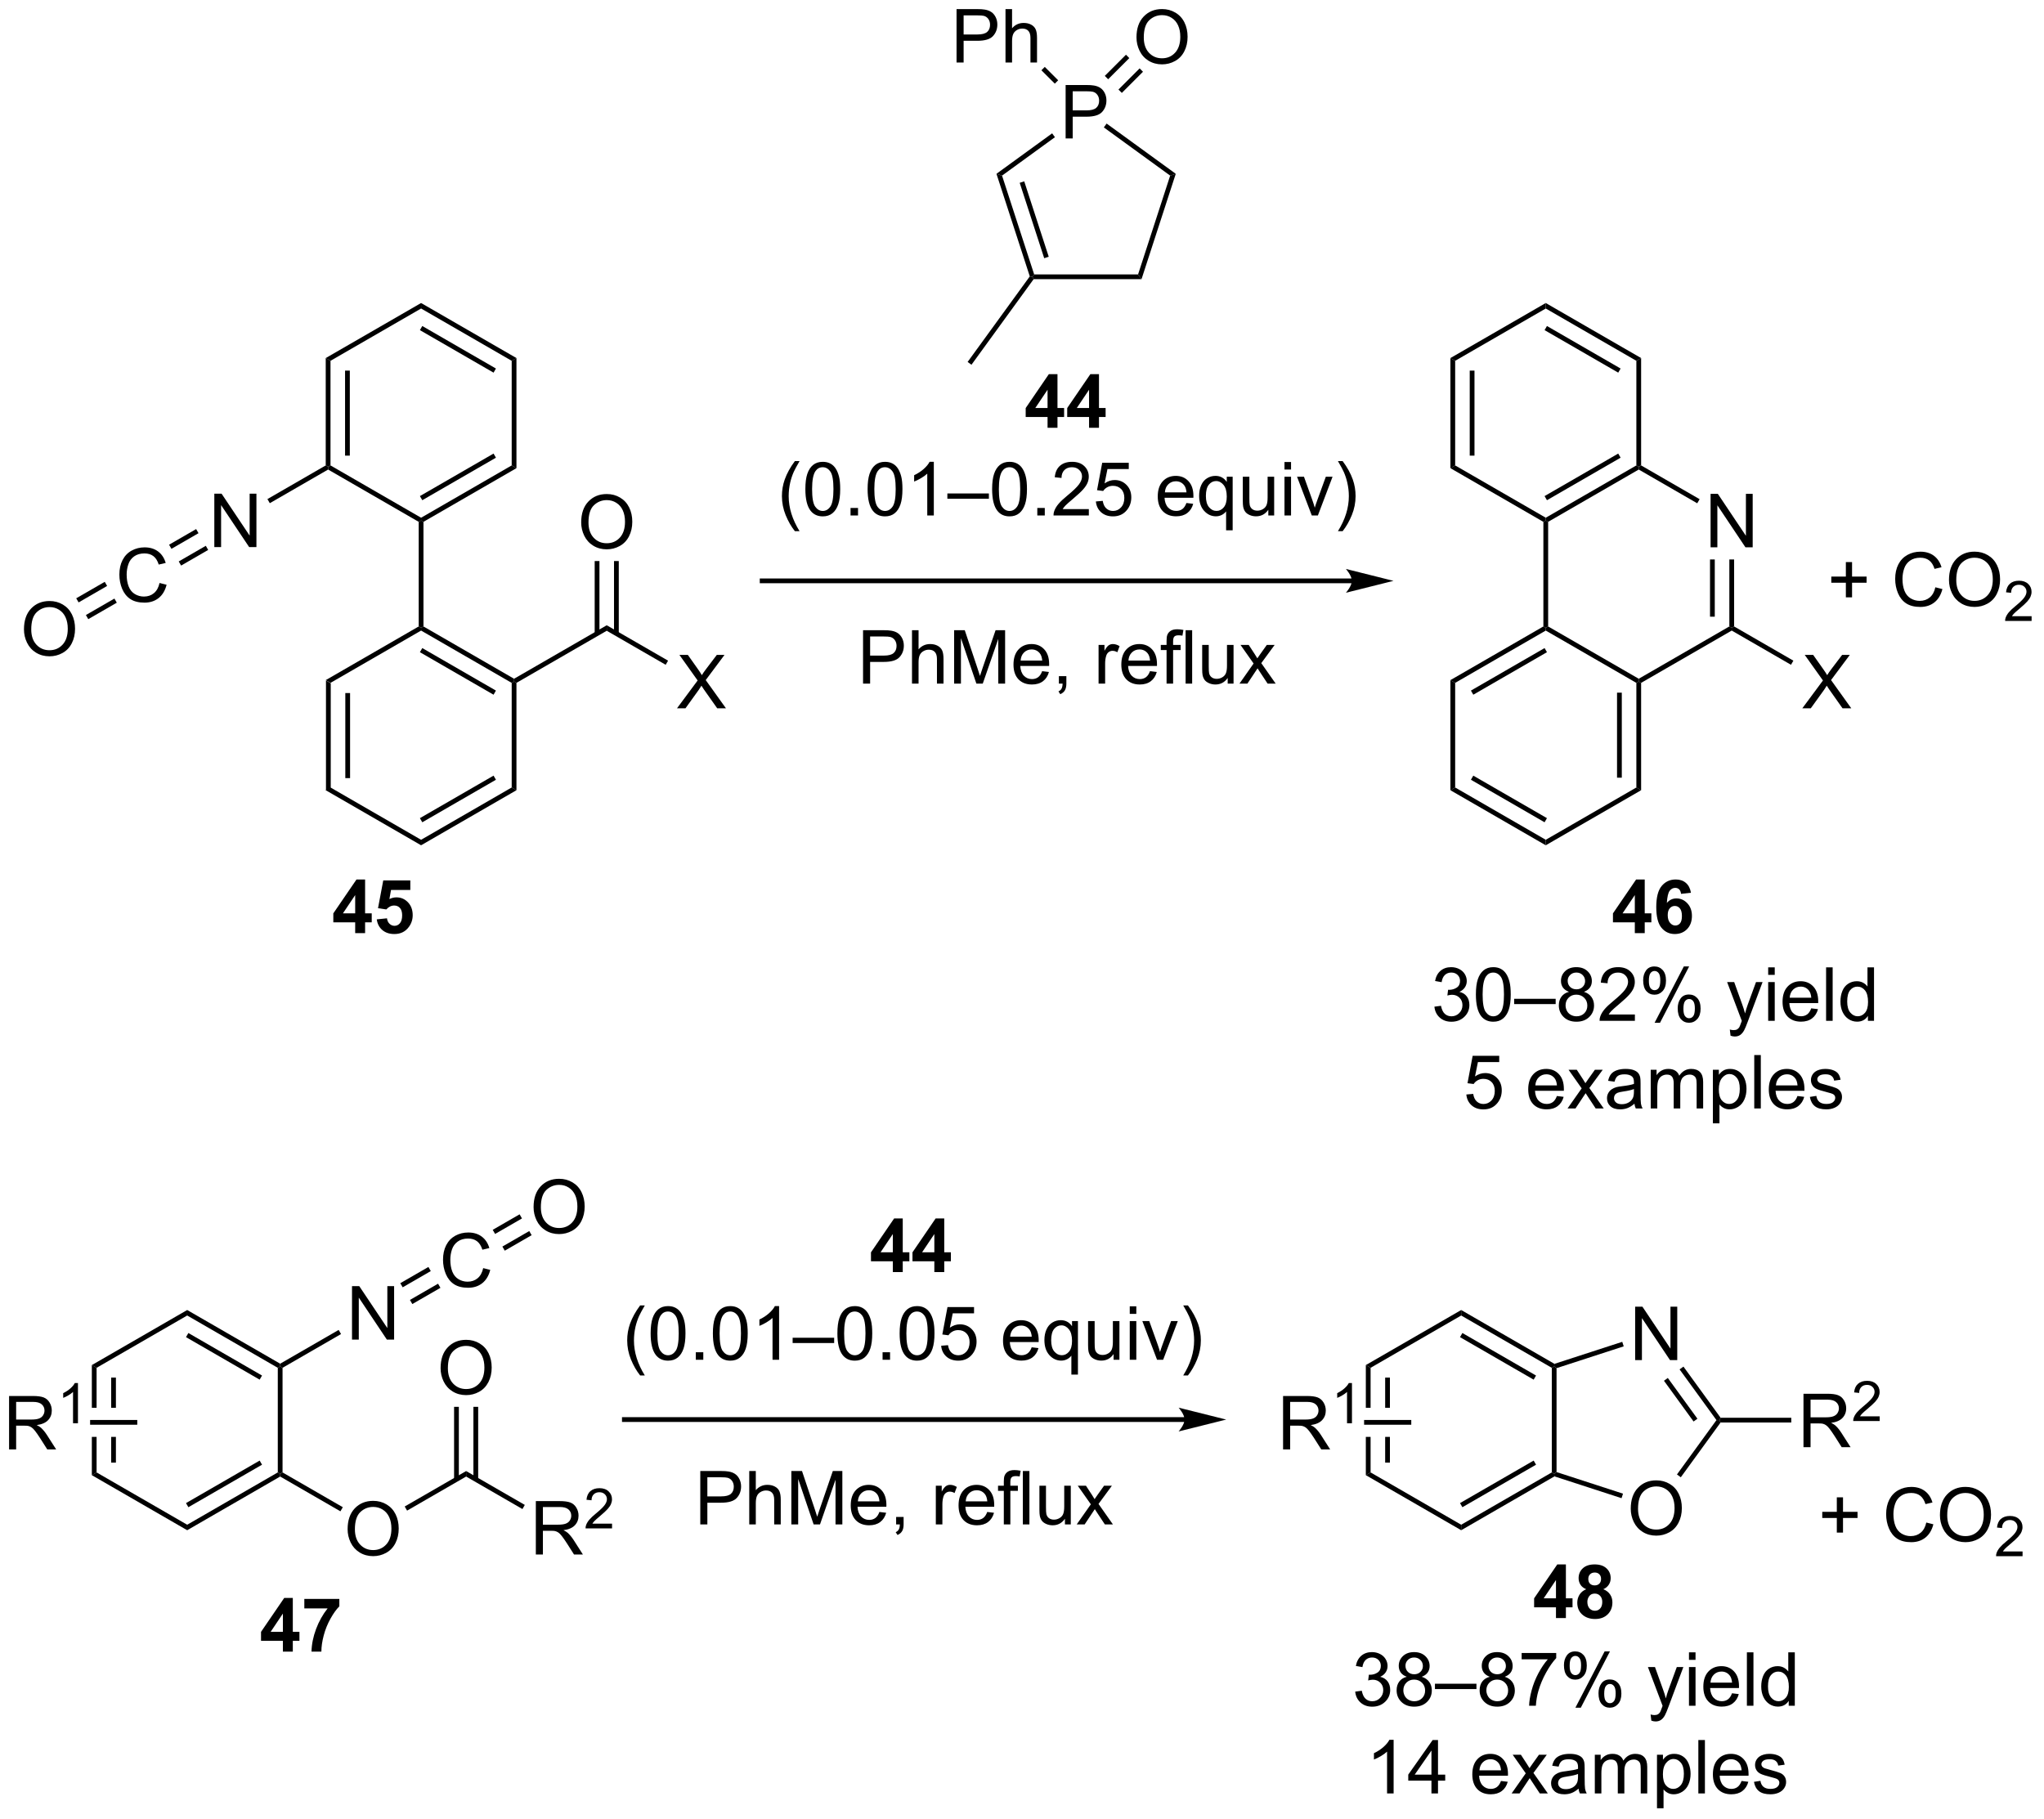 <?xml version="1.0" encoding="UTF-8"?>
<!DOCTYPE svg PUBLIC '-//W3C//DTD SVG 1.0//EN'
          'http://www.w3.org/TR/2001/REC-SVG-20010904/DTD/svg10.dtd'>
<svg stroke-dasharray="none" shape-rendering="auto" xmlns="http://www.w3.org/2000/svg" font-family="'Dialog'" text-rendering="auto" width="601" fill-opacity="1" color-interpolation="auto" color-rendering="auto" preserveAspectRatio="xMidYMid meet" font-size="12px" viewBox="0 0 601 535" fill="black" xmlns:xlink="http://www.w3.org/1999/xlink" stroke="black" image-rendering="auto" stroke-miterlimit="10" stroke-linecap="square" stroke-linejoin="miter" font-style="normal" stroke-width="1" height="535" stroke-dashoffset="0" font-weight="normal" stroke-opacity="1"
><!--Generated by the Batik Graphics2D SVG Generator--><defs id="genericDefs"
  /><g
  ><defs id="defs1"
    ><clipPath clipPathUnits="userSpaceOnUse" id="clipPath1"
      ><path d="M2.992 1.598 L227.994 1.598 L227.994 201.993 L2.992 201.993 L2.992 1.598 Z"
      /></clipPath
      ><clipPath clipPathUnits="userSpaceOnUse" id="clipPath2"
      ><path d="M24.196 10.841 L24.196 205.664 L242.943 205.664 L242.943 10.841 Z"
      /></clipPath
    ></defs
    ><g transform="scale(2.667,2.667) translate(-2.992,-1.598) matrix(1.029,0,0,1.029,-21.896,-9.553)"
    ><path d="M59.112 83.752 L59.623 84.047 L59.623 95.261 L59.112 95.555 ZM61.184 85.095 L61.184 94.212 L61.694 94.212 L61.694 85.095 Z" stroke="none" clip-path="url(#clipPath2)"
    /></g
    ><g transform="matrix(2.743,0,0,2.743,-66.369,-29.737)"
    ><path d="M59.112 95.555 L59.623 95.261 L69.334 100.868 L69.334 101.457 Z" stroke="none" clip-path="url(#clipPath2)"
    /></g
    ><g transform="matrix(2.743,0,0,2.743,-66.369,-29.737)"
    ><path d="M69.334 101.457 L69.334 100.868 L79.046 95.261 L79.556 95.555 ZM69.462 98.991 L77.357 94.433 L77.102 93.991 L69.207 98.549 Z" stroke="none" clip-path="url(#clipPath2)"
    /></g
    ><g transform="matrix(2.743,0,0,2.743,-66.369,-29.737)"
    ><path d="M79.556 95.555 L79.046 95.261 L79.046 84.047 L79.301 83.899 L79.556 84.047 Z" stroke="none" clip-path="url(#clipPath2)"
    /></g
    ><g transform="matrix(2.743,0,0,2.743,-66.369,-29.737)"
    ><path d="M79.301 83.605 L79.301 83.899 L79.046 84.047 L69.334 78.44 L69.334 78.145 L69.589 77.998 ZM77.357 84.874 L69.462 80.316 L69.207 80.758 L77.102 85.316 Z" stroke="none" clip-path="url(#clipPath2)"
    /></g
    ><g transform="matrix(2.743,0,0,2.743,-66.369,-29.737)"
    ><path d="M69.079 77.998 L69.334 78.145 L69.334 78.44 L59.623 84.047 L59.112 83.752 Z" stroke="none" clip-path="url(#clipPath2)"
    /></g
    ><g transform="matrix(2.743,0,0,2.743,-66.369,-29.737)"
    ><path d="M69.589 77.998 L69.334 78.145 L69.079 77.998 L69.079 66.784 L69.334 66.636 L69.589 66.784 Z" stroke="none" clip-path="url(#clipPath2)"
    /></g
    ><g transform="matrix(2.743,0,0,2.743,-66.369,-29.737)"
    ><path d="M69.589 66.784 L69.334 66.636 L69.334 66.342 L79.046 60.735 L79.556 61.029 ZM69.462 64.465 L77.357 59.907 L77.102 59.465 L69.207 64.023 Z" stroke="none" clip-path="url(#clipPath2)"
    /></g
    ><g transform="matrix(2.743,0,0,2.743,-66.369,-29.737)"
    ><path d="M79.556 61.029 L79.046 60.735 L79.046 49.521 L79.556 49.226 Z" stroke="none" clip-path="url(#clipPath2)"
    /></g
    ><g transform="matrix(2.743,0,0,2.743,-66.369,-29.737)"
    ><path d="M79.556 49.226 L79.046 49.521 L69.334 43.914 L69.334 43.325 ZM77.357 50.349 L69.462 45.79 L69.207 46.232 L77.102 50.79 Z" stroke="none" clip-path="url(#clipPath2)"
    /></g
    ><g transform="matrix(2.743,0,0,2.743,-66.369,-29.737)"
    ><path d="M69.334 43.325 L69.334 43.914 L59.623 49.521 L59.112 49.226 Z" stroke="none" clip-path="url(#clipPath2)"
    /></g
    ><g transform="matrix(2.743,0,0,2.743,-66.369,-29.737)"
    ><path d="M59.112 49.226 L59.623 49.521 L59.623 60.735 L59.367 60.882 L59.112 60.735 ZM61.184 50.569 L61.184 59.686 L61.694 59.686 L61.694 50.569 Z" stroke="none" clip-path="url(#clipPath2)"
    /></g
    ><g transform="matrix(2.743,0,0,2.743,-66.369,-29.737)"
    ><path d="M59.367 61.177 L59.367 60.882 L59.623 60.735 L69.334 66.342 L69.334 66.636 L69.079 66.784 Z" stroke="none" clip-path="url(#clipPath2)"
    /></g
    ><g transform="matrix(2.743,0,0,2.743,-66.369,-29.737)"
    ><path d="M79.556 84.047 L79.301 83.899 L79.301 83.605 L89.233 77.871 L89.233 78.46 Z" stroke="none" clip-path="url(#clipPath2)"
    /></g
    ><g transform="matrix(2.743,0,0,2.743,-66.369,-29.737)"
    ><path d="M96.764 86.774 L98.978 83.79 L97.025 81.048 L97.928 81.048 L98.968 82.517 Q99.29 82.972 99.428 83.22 Q99.619 82.907 99.882 82.566 L101.033 81.048 L101.858 81.048 L99.845 83.746 L102.014 86.774 L101.077 86.774 L99.634 84.73 Q99.514 84.556 99.384 84.347 Q99.194 84.66 99.111 84.777 L97.673 86.774 L96.764 86.774 Z" stroke="none" clip-path="url(#clipPath2)"
    /></g
    ><g transform="matrix(2.743,0,0,2.743,-66.369,-29.737)"
    ><path d="M89.233 78.46 L89.233 77.871 L95.808 81.666 L95.553 82.108 Z" stroke="none" clip-path="url(#clipPath2)"
    /></g
    ><g transform="matrix(2.743,0,0,2.743,-66.369,-29.737)"
    ><path d="M86.496 66.842 Q86.496 65.415 87.262 64.611 Q88.028 63.803 89.239 63.803 Q90.03 63.803 90.666 64.183 Q91.304 64.561 91.637 65.238 Q91.973 65.915 91.973 66.775 Q91.973 67.647 91.621 68.335 Q91.27 69.022 90.624 69.376 Q89.981 69.73 89.233 69.73 Q88.426 69.73 87.788 69.34 Q87.153 68.947 86.824 68.272 Q86.496 67.595 86.496 66.842 ZM87.278 66.853 Q87.278 67.889 87.832 68.486 Q88.389 69.079 89.231 69.079 Q90.085 69.079 90.637 68.478 Q91.192 67.876 91.192 66.772 Q91.192 66.072 90.955 65.551 Q90.718 65.03 90.262 64.743 Q89.809 64.454 89.241 64.454 Q88.436 64.454 87.856 65.009 Q87.278 65.561 87.278 66.853 Z" stroke="none" clip-path="url(#clipPath2)"
    /></g
    ><g transform="matrix(2.743,0,0,2.743,-66.369,-29.737)"
    ><path d="M90.524 78.763 L90.524 70.987 L90.014 70.987 L90.014 78.763 ZM88.453 78.763 L88.453 70.987 L87.942 70.987 L87.942 78.763 Z" stroke="none" clip-path="url(#clipPath2)"
    /></g
    ><g transform="matrix(2.743,0,0,2.743,-66.369,-29.737)"
    ><path d="M47.17 69.491 L47.17 63.765 L47.948 63.765 L50.956 68.26 L50.956 63.765 L51.683 63.765 L51.683 69.491 L50.904 69.491 L47.896 64.991 L47.896 69.491 L47.17 69.491 Z" stroke="none" clip-path="url(#clipPath2)"
    /></g
    ><g transform="matrix(2.743,0,0,2.743,-66.369,-29.737)"
    ><path d="M59.112 60.735 L59.367 60.882 L59.367 61.177 L53.117 64.785 L52.862 64.344 Z" stroke="none" clip-path="url(#clipPath2)"
    /></g
    ><g transform="matrix(2.743,0,0,2.743,-66.369,-29.737)"
    ><path d="M41.297 73.338 L42.054 73.528 Q41.818 74.463 41.198 74.955 Q40.578 75.445 39.685 75.445 Q38.758 75.445 38.177 75.067 Q37.599 74.689 37.294 73.976 Q36.992 73.26 36.992 72.439 Q36.992 71.544 37.333 70.88 Q37.677 70.213 38.307 69.867 Q38.937 69.52 39.695 69.52 Q40.554 69.52 41.141 69.958 Q41.726 70.395 41.958 71.189 L41.211 71.364 Q41.013 70.739 40.633 70.455 Q40.255 70.169 39.679 70.169 Q39.021 70.169 38.575 70.486 Q38.133 70.801 37.953 71.335 Q37.773 71.869 37.773 72.434 Q37.773 73.166 37.987 73.71 Q38.2 74.255 38.648 74.525 Q39.099 74.794 39.622 74.794 Q40.258 74.794 40.698 74.426 Q41.141 74.059 41.297 73.338 Z" stroke="none" clip-path="url(#clipPath2)"
    /></g
    ><g transform="matrix(2.743,0,0,2.743,-66.369,-29.737)"
    ><path d="M45.22 67.559 L42.319 69.235 L42.574 69.677 L45.475 68.001 ZM46.256 69.353 L43.354 71.029 L43.609 71.471 L46.511 69.795 Z" stroke="none" clip-path="url(#clipPath2)"
    /></g
    ><g transform="matrix(2.743,0,0,2.743,-66.369,-29.737)"
    ><path d="M26.765 78.311 Q26.765 76.884 27.53 76.079 Q28.296 75.272 29.507 75.272 Q30.299 75.272 30.934 75.652 Q31.572 76.03 31.905 76.707 Q32.241 77.384 32.241 78.243 Q32.241 79.116 31.89 79.803 Q31.538 80.491 30.892 80.845 Q30.249 81.199 29.502 81.199 Q28.695 81.199 28.056 80.808 Q27.421 80.415 27.093 79.741 Q26.765 79.064 26.765 78.311 ZM27.546 78.321 Q27.546 79.358 28.101 79.954 Q28.658 80.548 29.499 80.548 Q30.353 80.548 30.905 79.946 Q31.46 79.345 31.46 78.241 Q31.46 77.54 31.223 77.019 Q30.986 76.499 30.53 76.212 Q30.077 75.923 29.51 75.923 Q28.705 75.923 28.124 76.478 Q27.546 77.03 27.546 78.321 Z" stroke="none" clip-path="url(#clipPath2)"
    /></g
    ><g transform="matrix(2.743,0,0,2.743,-66.369,-29.737)"
    ><path d="M35.424 73.215 L32.367 74.98 L32.622 75.422 L35.679 73.657 ZM36.46 75.009 L33.403 76.774 L33.658 77.216 L36.715 75.451 Z" stroke="none" clip-path="url(#clipPath2)"
    /></g
    ><g transform="matrix(2.743,0,0,2.743,-66.369,-29.737)"
    ><path d="M138.424 25.68 L138.424 19.953 L140.586 19.953 Q141.156 19.953 141.456 20.008 Q141.877 20.078 142.161 20.276 Q142.448 20.471 142.622 20.828 Q142.797 21.182 142.797 21.609 Q142.797 22.338 142.331 22.846 Q141.867 23.351 140.651 23.351 L139.182 23.351 L139.182 25.68 L138.424 25.68 ZM139.182 22.674 L140.664 22.674 Q141.398 22.674 141.706 22.401 Q142.015 22.127 142.015 21.633 Q142.015 21.273 141.833 21.018 Q141.651 20.76 141.354 20.68 Q141.164 20.627 140.648 20.627 L139.182 20.627 L139.182 22.674 Z" stroke="none" clip-path="url(#clipPath2)"
    /></g
    ><g transform="matrix(2.743,0,0,2.743,-66.369,-29.737)"
    ><path d="M134.995 40.77 L134.865 40.514 L135.051 40.259 L146.189 40.259 L146.559 40.77 Z" stroke="none" clip-path="url(#clipPath2)"
    /></g
    ><g transform="matrix(2.743,0,0,2.743,-66.369,-29.737)"
    ><path d="M146.559 40.77 L146.189 40.259 L149.63 29.667 L150.23 29.472 Z" stroke="none" clip-path="url(#clipPath2)"
    /></g
    ><g transform="matrix(2.743,0,0,2.743,-66.369,-29.737)"
    ><path d="M150.23 29.472 L149.63 29.667 L142.519 24.5 L142.819 24.087 Z" stroke="none" clip-path="url(#clipPath2)"
    /></g
    ><g transform="matrix(2.743,0,0,2.743,-66.369,-29.737)"
    ><path d="M136.978 25.135 L137.278 25.548 L131.609 29.667 L131.009 29.472 Z" stroke="none" clip-path="url(#clipPath2)"
    /></g
    ><g transform="matrix(2.743,0,0,2.743,-66.369,-29.737)"
    ><path d="M131.009 29.472 L131.609 29.667 L135.051 40.259 L134.865 40.514 L134.583 40.47 ZM133.501 30.439 L136.128 38.522 L136.613 38.364 L133.987 30.282 Z" stroke="none" clip-path="url(#clipPath2)"
    /></g
    ><g transform="matrix(2.743,0,0,2.743,-66.369,-29.737)"
    ><path d="M134.583 40.47 L134.865 40.514 L134.995 40.77 L128.331 49.943 L127.918 49.643 Z" stroke="none" clip-path="url(#clipPath2)"
    /></g
    ><g transform="matrix(2.743,0,0,2.743,-66.369,-29.737)"
    ><path d="M126.732 17.542 L126.732 11.815 L128.893 11.815 Q129.464 11.815 129.763 11.87 Q130.185 11.94 130.469 12.138 Q130.755 12.333 130.93 12.69 Q131.104 13.044 131.104 13.471 Q131.104 14.201 130.638 14.708 Q130.174 15.214 128.958 15.214 L127.49 15.214 L127.49 17.542 L126.732 17.542 ZM127.49 14.537 L128.971 14.537 Q129.706 14.537 130.013 14.263 Q130.323 13.99 130.323 13.495 Q130.323 13.136 130.141 12.88 Q129.958 12.622 129.661 12.542 Q129.471 12.49 128.956 12.49 L127.49 12.49 L127.49 14.537 ZM131.979 17.542 L131.979 11.815 L132.682 11.815 L132.682 13.87 Q133.174 13.3 133.924 13.3 Q134.385 13.3 134.724 13.482 Q135.065 13.662 135.211 13.982 Q135.357 14.302 135.357 14.912 L135.357 17.542 L134.654 17.542 L134.654 14.912 Q134.654 14.386 134.424 14.146 Q134.198 13.904 133.779 13.904 Q133.466 13.904 133.19 14.068 Q132.917 14.229 132.799 14.508 Q132.682 14.784 132.682 15.271 L132.682 17.542 L131.979 17.542 Z" stroke="none" clip-path="url(#clipPath2)"
    /></g
    ><g transform="matrix(2.743,0,0,2.743,-66.369,-29.737)"
    ><path d="M137.625 19.449 L137.264 19.809 L135.828 18.374 L136.189 18.013 Z" stroke="none" clip-path="url(#clipPath2)"
    /></g
    ><g transform="matrix(2.743,0,0,2.743,-66.369,-29.737)"
    ><path d="M146.02 14.852 Q146.02 13.425 146.786 12.621 Q147.552 11.813 148.763 11.813 Q149.554 11.813 150.19 12.194 Q150.828 12.571 151.161 13.248 Q151.497 13.925 151.497 14.785 Q151.497 15.657 151.145 16.345 Q150.794 17.032 150.148 17.386 Q149.505 17.741 148.757 17.741 Q147.95 17.741 147.312 17.35 Q146.677 16.957 146.349 16.282 Q146.02 15.605 146.02 14.852 ZM146.802 14.863 Q146.802 15.899 147.356 16.496 Q147.914 17.09 148.755 17.09 Q149.609 17.09 150.161 16.488 Q150.716 15.886 150.716 14.782 Q150.716 14.082 150.479 13.561 Q150.242 13.04 149.786 12.754 Q149.333 12.464 148.765 12.464 Q147.96 12.464 147.38 13.019 Q146.802 13.571 146.802 14.863 Z" stroke="none" clip-path="url(#clipPath2)"
    /></g
    ><g transform="matrix(2.743,0,0,2.743,-66.369,-29.737)"
    ><path d="M144.448 20.801 L146.716 18.533 L146.356 18.173 L144.088 20.44 ZM142.984 19.336 L145.251 17.069 L144.891 16.708 L142.623 18.976 Z" stroke="none" clip-path="url(#clipPath2)"
    /></g
    ><g transform="matrix(2.743,0,0,2.743,-66.369,-29.737)"
    ><path d="M136.487 56.699 L136.487 55.545 L134.143 55.545 L134.143 54.584 L136.628 50.949 L137.55 50.949 L137.55 54.581 L138.261 54.581 L138.261 55.545 L137.55 55.545 L137.55 56.699 L136.487 56.699 ZM136.487 54.581 L136.487 52.623 L135.172 54.581 L136.487 54.581 ZM140.936 56.699 L140.936 55.545 L138.593 55.545 L138.593 54.584 L141.077 50.949 L141.999 50.949 L141.999 54.581 L142.71 54.581 L142.71 55.545 L141.999 55.545 L141.999 56.699 L140.936 56.699 ZM140.936 54.581 L140.936 52.623 L139.621 54.581 L140.936 54.581 Z" stroke="none" clip-path="url(#clipPath2)"
    /></g
    ><g transform="matrix(2.743,0,0,2.743,-66.369,-29.737)"
    ><path d="M109.401 67.784 Q108.817 67.049 108.414 66.065 Q108.013 65.078 108.013 64.023 Q108.013 63.093 108.315 62.242 Q108.666 61.255 109.401 60.273 L109.903 60.273 Q109.432 61.086 109.278 61.434 Q109.041 61.974 108.903 62.559 Q108.737 63.289 108.737 64.028 Q108.737 65.906 109.903 67.784 L109.401 67.784 ZM110.526 63.273 Q110.526 62.258 110.734 61.64 Q110.942 61.02 111.354 60.684 Q111.768 60.349 112.393 60.349 Q112.854 60.349 113.2 60.533 Q113.549 60.718 113.776 61.07 Q114.002 61.419 114.13 61.922 Q114.26 62.422 114.26 63.273 Q114.26 64.281 114.052 64.901 Q113.846 65.52 113.432 65.859 Q113.02 66.198 112.393 66.198 Q111.565 66.198 111.091 65.601 Q110.526 64.888 110.526 63.273 ZM111.247 63.273 Q111.247 64.684 111.578 65.151 Q111.909 65.617 112.393 65.617 Q112.877 65.617 113.205 65.148 Q113.536 64.679 113.536 63.273 Q113.536 61.859 113.205 61.395 Q112.877 60.929 112.385 60.929 Q111.901 60.929 111.612 61.341 Q111.247 61.864 111.247 63.273 ZM115.368 66.099 L115.368 65.296 L116.17 65.296 L116.17 66.099 L115.368 66.099 ZM117.198 63.273 Q117.198 62.258 117.406 61.64 Q117.614 61.02 118.026 60.684 Q118.44 60.349 119.065 60.349 Q119.526 60.349 119.872 60.533 Q120.221 60.718 120.448 61.07 Q120.674 61.419 120.802 61.922 Q120.932 62.422 120.932 63.273 Q120.932 64.281 120.724 64.901 Q120.518 65.52 120.104 65.859 Q119.692 66.198 119.065 66.198 Q118.237 66.198 117.763 65.601 Q117.198 64.888 117.198 63.273 ZM117.919 63.273 Q117.919 64.684 118.25 65.151 Q118.58 65.617 119.065 65.617 Q119.549 65.617 119.877 65.148 Q120.208 64.679 120.208 63.273 Q120.208 61.859 119.877 61.395 Q119.549 60.929 119.057 60.929 Q118.573 60.929 118.284 61.341 Q117.919 61.864 117.919 63.273 ZM124.295 66.099 L123.592 66.099 L123.592 61.617 Q123.337 61.859 122.925 62.101 Q122.514 62.343 122.186 62.466 L122.186 61.786 Q122.774 61.508 123.215 61.114 Q123.657 60.718 123.842 60.349 L124.295 60.349 L124.295 66.099 ZM125.747 64.309 L125.747 63.742 L130.198 63.742 L130.198 64.309 L125.747 64.309 ZM130.545 63.273 Q130.545 62.258 130.754 61.64 Q130.962 61.02 131.373 60.684 Q131.787 60.349 132.412 60.349 Q132.873 60.349 133.22 60.533 Q133.569 60.718 133.795 61.07 Q134.022 61.419 134.149 61.922 Q134.28 62.422 134.28 63.273 Q134.28 64.281 134.071 64.901 Q133.865 65.52 133.452 65.859 Q133.04 66.198 132.412 66.198 Q131.584 66.198 131.11 65.601 Q130.545 64.888 130.545 63.273 ZM131.267 63.273 Q131.267 64.684 131.597 65.151 Q131.928 65.617 132.412 65.617 Q132.897 65.617 133.225 65.148 Q133.556 64.679 133.556 63.273 Q133.556 61.859 133.225 61.395 Q132.897 60.929 132.405 60.929 Q131.92 60.929 131.631 61.341 Q131.267 61.864 131.267 63.273 ZM135.388 66.099 L135.388 65.296 L136.19 65.296 L136.19 66.099 L135.388 66.099 ZM140.912 65.421 L140.912 66.099 L137.126 66.099 Q137.118 65.843 137.209 65.609 Q137.352 65.224 137.67 64.849 Q137.99 64.474 138.592 63.981 Q139.524 63.216 139.852 62.768 Q140.181 62.32 140.181 61.922 Q140.181 61.505 139.881 61.218 Q139.584 60.929 139.102 60.929 Q138.595 60.929 138.29 61.234 Q137.985 61.539 137.983 62.078 L137.259 62.005 Q137.334 61.195 137.819 60.773 Q138.303 60.349 139.118 60.349 Q139.944 60.349 140.423 60.807 Q140.905 61.263 140.905 61.937 Q140.905 62.281 140.764 62.614 Q140.623 62.945 140.295 63.312 Q139.97 63.679 139.212 64.32 Q138.579 64.851 138.399 65.041 Q138.22 65.231 138.102 65.421 L140.912 65.421 ZM141.666 64.599 L142.403 64.536 Q142.487 65.075 142.784 65.346 Q143.083 65.617 143.505 65.617 Q144.013 65.617 144.364 65.234 Q144.716 64.851 144.716 64.218 Q144.716 63.617 144.377 63.27 Q144.041 62.922 143.494 62.922 Q143.153 62.922 142.88 63.078 Q142.606 63.231 142.45 63.476 L141.791 63.39 L142.346 60.45 L145.192 60.45 L145.192 61.122 L142.909 61.122 L142.599 62.661 Q143.114 62.302 143.682 62.302 Q144.432 62.302 144.948 62.823 Q145.463 63.341 145.463 64.156 Q145.463 64.934 145.01 65.5 Q144.458 66.198 143.505 66.198 Q142.724 66.198 142.229 65.76 Q141.737 65.32 141.666 64.599 ZM151.372 64.763 L152.099 64.851 Q151.927 65.489 151.461 65.841 Q150.997 66.192 150.276 66.192 Q149.364 66.192 148.83 65.632 Q148.299 65.07 148.299 64.059 Q148.299 63.013 148.838 62.434 Q149.377 61.856 150.237 61.856 Q151.067 61.856 151.593 62.424 Q152.122 62.989 152.122 64.015 Q152.122 64.078 152.119 64.203 L149.026 64.203 Q149.065 64.888 149.411 65.252 Q149.76 65.614 150.278 65.614 Q150.666 65.614 150.94 65.411 Q151.213 65.208 151.372 64.763 ZM149.065 63.625 L151.38 63.625 Q151.333 63.101 151.114 62.841 Q150.778 62.434 150.244 62.434 Q149.76 62.434 149.429 62.76 Q149.099 63.083 149.065 63.625 ZM155.626 67.69 L155.626 65.656 Q155.462 65.888 155.168 66.041 Q154.873 66.192 154.54 66.192 Q153.803 66.192 153.269 65.604 Q152.735 65.013 152.735 63.984 Q152.735 63.359 152.952 62.864 Q153.17 62.367 153.582 62.112 Q153.993 61.856 154.485 61.856 Q155.256 61.856 155.696 62.505 L155.696 61.95 L156.329 61.95 L156.329 67.69 L155.626 67.69 ZM153.459 64.013 Q153.459 64.812 153.795 65.213 Q154.131 65.614 154.6 65.614 Q155.048 65.614 155.371 65.234 Q155.696 64.851 155.696 64.075 Q155.696 63.247 155.355 62.83 Q155.014 62.411 154.553 62.411 Q154.095 62.411 153.777 62.799 Q153.459 63.187 153.459 64.013 ZM160.151 66.099 L160.151 65.489 Q159.666 66.192 158.833 66.192 Q158.466 66.192 158.148 66.052 Q157.83 65.911 157.674 65.698 Q157.52 65.484 157.458 65.177 Q157.416 64.968 157.416 64.52 L157.416 61.95 L158.119 61.95 L158.119 64.25 Q158.119 64.802 158.161 64.992 Q158.229 65.27 158.442 65.429 Q158.659 65.586 158.974 65.586 Q159.291 65.586 159.567 65.424 Q159.846 65.263 159.961 64.984 Q160.075 64.703 160.075 64.171 L160.075 61.95 L160.778 61.95 L160.778 66.099 L160.151 66.099 ZM161.884 61.179 L161.884 60.372 L162.587 60.372 L162.587 61.179 L161.884 61.179 ZM161.884 66.099 L161.884 61.95 L162.587 61.95 L162.587 66.099 L161.884 66.099 ZM164.81 66.099 L163.231 61.95 L163.974 61.95 L164.864 64.434 Q165.01 64.836 165.13 65.27 Q165.224 64.942 165.393 64.481 L166.315 61.95 L167.036 61.95 L165.466 66.099 L164.81 66.099 ZM168.119 67.784 L167.614 67.784 Q168.784 65.906 168.784 64.028 Q168.784 63.294 168.614 62.57 Q168.481 61.984 168.244 61.445 Q168.091 61.093 167.614 60.273 L168.119 60.273 Q168.854 61.255 169.205 62.242 Q169.505 63.093 169.505 64.023 Q169.505 65.078 169.101 66.065 Q168.698 67.049 168.119 67.784 Z" stroke="none" clip-path="url(#clipPath2)"
    /></g
    ><g transform="matrix(2.743,0,0,2.743,-66.369,-29.737)"
    ><path d="M116.709 84.127 L116.709 78.4 L118.87 78.4 Q119.441 78.4 119.74 78.455 Q120.162 78.525 120.446 78.723 Q120.732 78.918 120.907 79.275 Q121.081 79.629 121.081 80.056 Q121.081 80.786 120.615 81.293 Q120.151 81.799 118.935 81.799 L117.467 81.799 L117.467 84.127 L116.709 84.127 ZM117.467 81.122 L118.948 81.122 Q119.683 81.122 119.99 80.848 Q120.3 80.575 120.3 80.08 Q120.3 79.721 120.118 79.465 Q119.935 79.207 119.638 79.127 Q119.448 79.075 118.933 79.075 L117.467 79.075 L117.467 81.122 ZM121.956 84.127 L121.956 78.4 L122.659 78.4 L122.659 80.455 Q123.151 79.885 123.901 79.885 Q124.362 79.885 124.701 80.067 Q125.042 80.247 125.188 80.567 Q125.334 80.887 125.334 81.497 L125.334 84.127 L124.631 84.127 L124.631 81.497 Q124.631 80.971 124.401 80.731 Q124.175 80.489 123.756 80.489 Q123.443 80.489 123.167 80.653 Q122.894 80.814 122.776 81.093 Q122.659 81.369 122.659 81.856 L122.659 84.127 L121.956 84.127 ZM126.471 84.127 L126.471 78.4 L127.611 78.4 L128.968 82.455 Q129.155 83.02 129.241 83.301 Q129.338 82.989 129.546 82.385 L130.916 78.4 L131.937 78.4 L131.937 84.127 L131.205 84.127 L131.205 79.332 L129.541 84.127 L128.858 84.127 L127.202 79.252 L127.202 84.127 L126.471 84.127 ZM135.908 82.791 L136.635 82.879 Q136.463 83.517 135.997 83.869 Q135.533 84.221 134.812 84.221 Q133.9 84.221 133.366 83.661 Q132.835 83.098 132.835 82.088 Q132.835 81.041 133.374 80.463 Q133.913 79.885 134.773 79.885 Q135.603 79.885 136.129 80.452 Q136.658 81.017 136.658 82.043 Q136.658 82.106 136.655 82.231 L133.562 82.231 Q133.601 82.916 133.947 83.28 Q134.296 83.642 134.814 83.642 Q135.202 83.642 135.476 83.439 Q135.749 83.236 135.908 82.791 ZM133.601 81.653 L135.916 81.653 Q135.869 81.129 135.65 80.869 Q135.314 80.463 134.78 80.463 Q134.296 80.463 133.965 80.788 Q133.635 81.111 133.601 81.653 ZM137.701 84.127 L137.701 83.325 L138.503 83.325 L138.503 84.127 Q138.503 84.57 138.347 84.84 Q138.191 85.111 137.849 85.26 L137.654 84.96 Q137.878 84.861 137.982 84.671 Q138.089 84.484 138.099 84.127 L137.701 84.127 ZM141.956 84.127 L141.956 79.978 L142.589 79.978 L142.589 80.606 Q142.831 80.166 143.034 80.025 Q143.24 79.885 143.487 79.885 Q143.842 79.885 144.209 80.111 L143.967 80.762 Q143.709 80.611 143.451 80.611 Q143.222 80.611 143.037 80.749 Q142.855 80.887 142.776 81.135 Q142.659 81.51 142.659 81.955 L142.659 84.127 L141.956 84.127 ZM147.467 82.791 L148.193 82.879 Q148.021 83.517 147.555 83.869 Q147.092 84.221 146.37 84.221 Q145.459 84.221 144.925 83.661 Q144.394 83.098 144.394 82.088 Q144.394 81.041 144.933 80.463 Q145.472 79.885 146.331 79.885 Q147.162 79.885 147.688 80.452 Q148.217 81.017 148.217 82.043 Q148.217 82.106 148.214 82.231 L145.12 82.231 Q145.159 82.916 145.506 83.28 Q145.855 83.642 146.373 83.642 Q146.761 83.642 147.034 83.439 Q147.308 83.236 147.467 82.791 ZM145.159 81.653 L147.474 81.653 Q147.428 81.129 147.209 80.869 Q146.873 80.463 146.339 80.463 Q145.855 80.463 145.524 80.788 Q145.193 81.111 145.159 81.653 ZM149.244 84.127 L149.244 80.525 L148.624 80.525 L148.624 79.978 L149.244 79.978 L149.244 79.536 Q149.244 79.119 149.32 78.916 Q149.421 78.642 149.676 78.473 Q149.931 78.301 150.392 78.301 Q150.689 78.301 151.049 78.372 L150.945 78.986 Q150.726 78.947 150.53 78.947 Q150.21 78.947 150.077 79.085 Q149.945 79.221 149.945 79.596 L149.945 79.978 L150.752 79.978 L150.752 80.525 L149.945 80.525 L149.945 84.127 L149.244 84.127 ZM151.284 84.127 L151.284 78.4 L151.987 78.4 L151.987 84.127 L151.284 84.127 ZM155.796 84.127 L155.796 83.517 Q155.312 84.221 154.478 84.221 Q154.111 84.221 153.793 84.08 Q153.476 83.939 153.32 83.726 Q153.166 83.512 153.103 83.205 Q153.062 82.997 153.062 82.549 L153.062 79.978 L153.765 79.978 L153.765 82.278 Q153.765 82.83 153.806 83.02 Q153.874 83.299 154.088 83.457 Q154.304 83.614 154.619 83.614 Q154.937 83.614 155.213 83.452 Q155.491 83.291 155.606 83.012 Q155.72 82.731 155.72 82.2 L155.72 79.978 L156.424 79.978 L156.424 84.127 L155.796 84.127 ZM157.058 84.127 L158.573 81.971 L157.17 79.978 L158.05 79.978 L158.685 80.95 Q158.865 81.228 158.974 81.416 Q159.146 81.158 159.292 80.957 L159.99 79.978 L160.831 79.978 L159.396 81.931 L160.941 84.127 L160.076 84.127 L159.224 82.838 L158.998 82.489 L157.909 84.127 L157.058 84.127 Z" stroke="none" clip-path="url(#clipPath2)"
    /></g
    ><g transform="matrix(2.743,0,0,2.743,-66.369,-29.737)"
    ><path d="M62.269 110.873 L62.269 109.719 L59.925 109.719 L59.925 108.758 L62.41 105.123 L63.332 105.123 L63.332 108.756 L64.043 108.756 L64.043 109.719 L63.332 109.719 L63.332 110.873 L62.269 110.873 ZM62.269 108.756 L62.269 106.797 L60.954 108.756 L62.269 108.756 ZM64.583 109.399 L65.677 109.287 Q65.724 109.657 65.953 109.875 Q66.184 110.092 66.484 110.092 Q66.828 110.092 67.065 109.813 Q67.304 109.532 67.304 108.969 Q67.304 108.443 67.067 108.18 Q66.833 107.915 66.453 107.915 Q65.981 107.915 65.606 108.334 L64.716 108.204 L65.278 105.224 L68.179 105.224 L68.179 106.25 L66.109 106.25 L65.937 107.224 Q66.304 107.04 66.687 107.04 Q67.419 107.04 67.927 107.571 Q68.434 108.102 68.434 108.951 Q68.434 109.657 68.023 110.211 Q67.466 110.972 66.474 110.972 Q65.679 110.972 65.179 110.545 Q64.679 110.118 64.583 109.399 Z" stroke="none" clip-path="url(#clipPath2)"
    /></g
    ><g transform="matrix(2.743,0,0,2.743,-66.369,-29.737)"
    ><path d="M179.669 49.226 L180.18 49.521 L180.18 60.735 L179.669 61.029 ZM181.741 50.569 L181.741 59.686 L182.251 59.686 L182.251 50.569 Z" stroke="none" clip-path="url(#clipPath2)"
    /></g
    ><g transform="matrix(2.743,0,0,2.743,-66.369,-29.737)"
    ><path d="M179.669 61.029 L180.18 60.735 L189.891 66.342 L189.891 66.636 L189.636 66.784 Z" stroke="none" clip-path="url(#clipPath2)"
    /></g
    ><g transform="matrix(2.743,0,0,2.743,-66.369,-29.737)"
    ><path d="M190.147 66.784 L189.891 66.636 L189.891 66.342 L199.603 60.735 L199.858 60.882 L199.858 61.177 ZM190.019 64.465 L197.914 59.907 L197.659 59.465 L189.764 64.023 Z" stroke="none" clip-path="url(#clipPath2)"
    /></g
    ><g transform="matrix(2.743,0,0,2.743,-66.369,-29.737)"
    ><path d="M200.113 60.735 L199.858 60.882 L199.603 60.735 L199.603 49.521 L200.113 49.226 Z" stroke="none" clip-path="url(#clipPath2)"
    /></g
    ><g transform="matrix(2.743,0,0,2.743,-66.369,-29.737)"
    ><path d="M200.113 49.226 L199.603 49.521 L189.891 43.914 L189.891 43.325 ZM197.914 50.349 L190.019 45.79 L189.764 46.232 L197.659 50.79 Z" stroke="none" clip-path="url(#clipPath2)"
    /></g
    ><g transform="matrix(2.743,0,0,2.743,-66.369,-29.737)"
    ><path d="M189.891 43.325 L189.891 43.914 L180.18 49.521 L179.669 49.226 Z" stroke="none" clip-path="url(#clipPath2)"
    /></g
    ><g transform="matrix(2.743,0,0,2.743,-66.369,-29.737)"
    ><path d="M189.636 66.784 L189.891 66.636 L190.147 66.784 L190.147 77.998 L189.891 78.145 L189.636 77.998 Z" stroke="none" clip-path="url(#clipPath2)"
    /></g
    ><g transform="matrix(2.743,0,0,2.743,-66.369,-29.737)"
    ><path d="M189.636 77.998 L189.891 78.145 L189.891 78.44 L180.18 84.047 L179.669 83.752 ZM189.764 80.316 L181.869 84.874 L182.124 85.316 L190.019 80.758 Z" stroke="none" clip-path="url(#clipPath2)"
    /></g
    ><g transform="matrix(2.743,0,0,2.743,-66.369,-29.737)"
    ><path d="M179.669 83.752 L180.18 84.047 L180.18 95.261 L179.669 95.555 Z" stroke="none" clip-path="url(#clipPath2)"
    /></g
    ><g transform="matrix(2.743,0,0,2.743,-66.369,-29.737)"
    ><path d="M179.669 95.555 L180.18 95.261 L189.891 100.868 L189.891 101.457 ZM181.869 94.433 L189.764 98.991 L190.019 98.549 L182.124 93.991 Z" stroke="none" clip-path="url(#clipPath2)"
    /></g
    ><g transform="matrix(2.743,0,0,2.743,-66.369,-29.737)"
    ><path d="M189.891 101.457 L189.891 100.868 L199.603 95.261 L200.113 95.555 Z" stroke="none" clip-path="url(#clipPath2)"
    /></g
    ><g transform="matrix(2.743,0,0,2.743,-66.369,-29.737)"
    ><path d="M200.113 95.555 L199.603 95.261 L199.603 84.047 L199.858 83.899 L200.113 84.047 ZM198.042 94.212 L198.042 85.095 L197.531 85.095 L197.531 94.212 Z" stroke="none" clip-path="url(#clipPath2)"
    /></g
    ><g transform="matrix(2.743,0,0,2.743,-66.369,-29.737)"
    ><path d="M199.858 83.605 L199.858 83.899 L199.603 84.047 L189.891 78.44 L189.891 78.145 L190.147 77.998 Z" stroke="none" clip-path="url(#clipPath2)"
    /></g
    ><g transform="matrix(2.743,0,0,2.743,-66.369,-29.737)"
    ><path d="M200.113 84.047 L199.858 83.899 L199.858 83.605 L209.57 77.998 L209.825 78.145 L209.825 78.44 Z" stroke="none" clip-path="url(#clipPath2)"
    /></g
    ><g transform="matrix(2.743,0,0,2.743,-66.369,-29.737)"
    ><path d="M207.559 69.511 L207.559 63.785 L208.338 63.785 L211.346 68.28 L211.346 63.785 L212.072 63.785 L212.072 69.511 L211.294 69.511 L208.286 65.011 L208.286 69.511 L207.559 69.511 Z" stroke="none" clip-path="url(#clipPath2)"
    /></g
    ><g transform="matrix(2.743,0,0,2.743,-66.369,-29.737)"
    ><path d="M210.08 77.998 L209.825 78.145 L209.57 77.998 L209.57 70.815 L210.08 70.815 ZM208.008 76.949 L208.008 70.815 L207.498 70.815 L207.498 76.949 Z" stroke="none" clip-path="url(#clipPath2)"
    /></g
    ><g transform="matrix(2.743,0,0,2.743,-66.369,-29.737)"
    ><path d="M206.383 64.355 L206.128 64.796 L199.858 61.177 L199.858 60.882 L200.113 60.735 Z" stroke="none" clip-path="url(#clipPath2)"
    /></g
    ><g transform="matrix(2.743,0,0,2.743,-66.369,-29.737)"
    ><path d="M217.391 86.774 L219.604 83.79 L217.651 81.048 L218.555 81.048 L219.594 82.517 Q219.917 82.972 220.055 83.22 Q220.245 82.907 220.508 82.566 L221.659 81.048 L222.484 81.048 L220.471 83.746 L222.641 86.774 L221.703 86.774 L220.261 84.73 Q220.141 84.556 220.011 84.347 Q219.82 84.66 219.737 84.777 L218.299 86.774 L217.391 86.774 Z" stroke="none" clip-path="url(#clipPath2)"
    /></g
    ><g transform="matrix(2.743,0,0,2.743,-66.369,-29.737)"
    ><path d="M209.825 78.44 L209.825 78.145 L210.08 77.998 L216.434 81.666 L216.179 82.108 Z" stroke="none" clip-path="url(#clipPath2)"
    /></g
    ><g transform="matrix(2.743,0,0,2.743,-66.369,-29.737)"
    ><path d="M199.438 110.873 L199.438 109.719 L197.094 109.719 L197.094 108.758 L199.578 105.123 L200.5 105.123 L200.5 108.756 L201.211 108.756 L201.211 109.719 L200.5 109.719 L200.5 110.873 L199.438 110.873 ZM199.438 108.756 L199.438 106.797 L198.123 108.756 L199.438 108.756 ZM205.455 106.547 L204.392 106.665 Q204.353 106.336 204.189 106.18 Q204.025 106.024 203.762 106.024 Q203.416 106.024 203.174 106.336 Q202.934 106.649 202.871 107.638 Q203.283 107.154 203.892 107.154 Q204.58 107.154 205.069 107.677 Q205.559 108.201 205.559 109.029 Q205.559 109.907 205.043 110.441 Q204.528 110.972 203.72 110.972 Q202.853 110.972 202.293 110.297 Q201.736 109.623 201.736 108.086 Q201.736 106.513 202.317 105.818 Q202.9 105.123 203.83 105.123 Q204.481 105.123 204.908 105.487 Q205.338 105.852 205.455 106.547 ZM202.965 108.943 Q202.965 109.477 203.21 109.769 Q203.457 110.06 203.775 110.06 Q204.08 110.06 204.283 109.823 Q204.486 109.584 204.486 109.04 Q204.486 108.482 204.267 108.222 Q204.049 107.961 203.72 107.961 Q203.403 107.961 203.184 108.211 Q202.965 108.459 202.965 108.943 Z" stroke="none" clip-path="url(#clipPath2)"
    /></g
    ><g transform="matrix(2.743,0,0,2.743,-66.369,-29.737)"
    ><path d="M177.955 118.76 L178.659 118.666 Q178.781 119.265 179.07 119.528 Q179.362 119.791 179.781 119.791 Q180.276 119.791 180.617 119.447 Q180.961 119.103 180.961 118.596 Q180.961 118.111 180.643 117.799 Q180.328 117.484 179.838 117.484 Q179.64 117.484 179.344 117.562 L179.422 116.945 Q179.492 116.953 179.534 116.953 Q179.984 116.953 180.344 116.718 Q180.703 116.484 180.703 115.994 Q180.703 115.609 180.44 115.356 Q180.179 115.101 179.765 115.101 Q179.354 115.101 179.08 115.359 Q178.807 115.617 178.729 116.132 L178.026 116.007 Q178.156 115.299 178.612 114.911 Q179.07 114.523 179.75 114.523 Q180.219 114.523 180.612 114.723 Q181.007 114.924 181.216 115.273 Q181.424 115.619 181.424 116.01 Q181.424 116.382 181.224 116.687 Q181.026 116.992 180.635 117.171 Q181.143 117.288 181.424 117.658 Q181.705 118.025 181.705 118.58 Q181.705 119.33 181.159 119.853 Q180.612 120.374 179.776 120.374 Q179.023 120.374 178.523 119.926 Q178.026 119.476 177.955 118.76 ZM182.402 117.447 Q182.402 116.432 182.61 115.814 Q182.819 115.195 183.23 114.859 Q183.644 114.523 184.269 114.523 Q184.73 114.523 185.077 114.708 Q185.425 114.893 185.652 115.244 Q185.879 115.593 186.006 116.096 Q186.136 116.596 186.136 117.447 Q186.136 118.455 185.928 119.075 Q185.722 119.695 185.308 120.033 Q184.897 120.372 184.269 120.372 Q183.441 120.372 182.967 119.775 Q182.402 119.062 182.402 117.447 ZM183.123 117.447 Q183.123 118.859 183.454 119.325 Q183.785 119.791 184.269 119.791 Q184.754 119.791 185.082 119.322 Q185.412 118.853 185.412 117.447 Q185.412 116.033 185.082 115.57 Q184.754 115.103 184.261 115.103 Q183.777 115.103 183.488 115.515 Q183.123 116.038 183.123 117.447 ZM186.502 118.484 L186.502 117.916 L190.953 117.916 L190.953 118.484 L186.502 118.484 ZM192.381 117.166 Q191.944 117.007 191.733 116.71 Q191.522 116.413 191.522 115.999 Q191.522 115.374 191.97 114.95 Q192.42 114.523 193.168 114.523 Q193.918 114.523 194.373 114.958 Q194.832 115.393 194.832 116.018 Q194.832 116.416 194.621 116.713 Q194.412 117.007 193.988 117.166 Q194.514 117.338 194.79 117.721 Q195.066 118.103 195.066 118.635 Q195.066 119.369 194.545 119.872 Q194.027 120.372 193.178 120.372 Q192.332 120.372 191.811 119.869 Q191.293 119.367 191.293 118.617 Q191.293 118.057 191.574 117.682 Q191.858 117.304 192.381 117.166 ZM192.241 115.976 Q192.241 116.382 192.501 116.64 Q192.764 116.898 193.183 116.898 Q193.59 116.898 193.847 116.643 Q194.108 116.385 194.108 116.015 Q194.108 115.627 193.84 115.364 Q193.574 115.101 193.175 115.101 Q192.772 115.101 192.506 115.359 Q192.241 115.617 192.241 115.976 ZM192.014 118.619 Q192.014 118.921 192.157 119.203 Q192.3 119.484 192.582 119.637 Q192.863 119.791 193.186 119.791 Q193.691 119.791 194.019 119.468 Q194.347 119.143 194.347 118.643 Q194.347 118.135 194.009 117.804 Q193.67 117.471 193.162 117.471 Q192.668 117.471 192.34 117.799 Q192.014 118.127 192.014 118.619 ZM199.445 119.596 L199.445 120.273 L195.659 120.273 Q195.651 120.018 195.742 119.783 Q195.885 119.398 196.203 119.023 Q196.523 118.648 197.125 118.156 Q198.057 117.39 198.385 116.942 Q198.713 116.494 198.713 116.096 Q198.713 115.679 198.414 115.393 Q198.117 115.103 197.635 115.103 Q197.127 115.103 196.823 115.408 Q196.518 115.713 196.515 116.252 L195.791 116.179 Q195.867 115.369 196.351 114.947 Q196.836 114.523 197.651 114.523 Q198.476 114.523 198.955 114.981 Q199.437 115.437 199.437 116.111 Q199.437 116.455 199.297 116.788 Q199.156 117.119 198.828 117.486 Q198.502 117.853 197.744 118.494 Q197.112 119.025 196.932 119.216 Q196.752 119.406 196.635 119.596 L199.445 119.596 ZM200.332 115.921 Q200.332 115.307 200.639 114.877 Q200.949 114.447 201.535 114.447 Q202.074 114.447 202.425 114.833 Q202.78 115.218 202.78 115.963 Q202.78 116.689 202.423 117.083 Q202.066 117.476 201.543 117.476 Q201.022 117.476 200.675 117.091 Q200.332 116.703 200.332 115.921 ZM201.553 114.932 Q201.293 114.932 201.118 115.158 Q200.944 115.385 200.944 115.992 Q200.944 116.541 201.118 116.768 Q201.295 116.992 201.553 116.992 Q201.819 116.992 201.993 116.765 Q202.168 116.538 202.168 115.937 Q202.168 115.382 201.991 115.158 Q201.816 114.932 201.553 114.932 ZM201.558 120.484 L204.691 114.447 L205.261 114.447 L202.139 120.484 L201.558 120.484 ZM204.035 118.929 Q204.035 118.312 204.342 117.885 Q204.652 117.455 205.241 117.455 Q205.78 117.455 206.134 117.841 Q206.488 118.226 206.488 118.971 Q206.488 119.697 206.129 120.091 Q205.772 120.484 205.246 120.484 Q204.725 120.484 204.379 120.096 Q204.035 119.705 204.035 118.929 ZM205.261 117.939 Q204.996 117.939 204.821 118.166 Q204.647 118.393 204.647 118.999 Q204.647 119.546 204.821 119.773 Q204.998 119.999 205.256 119.999 Q205.527 119.999 205.699 119.773 Q205.873 119.546 205.873 118.945 Q205.873 118.39 205.696 118.166 Q205.522 117.939 205.261 117.939 ZM209.699 121.872 L209.621 121.21 Q209.85 121.273 210.022 121.273 Q210.256 121.273 210.397 121.195 Q210.537 121.117 210.629 120.976 Q210.694 120.872 210.842 120.453 Q210.863 120.395 210.905 120.281 L209.332 116.124 L210.09 116.124 L210.952 118.525 Q211.121 118.984 211.254 119.486 Q211.373 119.002 211.543 118.541 L212.428 116.124 L213.131 116.124 L211.553 120.343 Q211.3 121.028 211.16 121.286 Q210.972 121.632 210.73 121.794 Q210.488 121.958 210.152 121.958 Q209.949 121.958 209.699 121.872 ZM213.733 115.353 L213.733 114.546 L214.436 114.546 L214.436 115.353 L213.733 115.353 ZM213.733 120.273 L213.733 116.124 L214.436 116.124 L214.436 120.273 L213.733 120.273 ZM218.346 118.937 L219.073 119.025 Q218.901 119.663 218.435 120.015 Q217.971 120.367 217.25 120.367 Q216.338 120.367 215.804 119.807 Q215.273 119.244 215.273 118.234 Q215.273 117.187 215.812 116.609 Q216.351 116.031 217.211 116.031 Q218.041 116.031 218.567 116.598 Q219.096 117.163 219.096 118.189 Q219.096 118.252 219.094 118.377 L216 118.377 Q216.039 119.062 216.385 119.426 Q216.734 119.788 217.252 119.788 Q217.64 119.788 217.914 119.585 Q218.187 119.382 218.346 118.937 ZM216.039 117.799 L218.354 117.799 Q218.307 117.275 218.088 117.015 Q217.752 116.609 217.219 116.609 Q216.734 116.609 216.403 116.934 Q216.073 117.257 216.039 117.799 ZM219.941 120.273 L219.941 114.546 L220.644 114.546 L220.644 120.273 L219.941 120.273 ZM224.424 120.273 L224.424 119.749 Q224.031 120.367 223.265 120.367 Q222.768 120.367 222.351 120.093 Q221.937 119.82 221.708 119.33 Q221.479 118.838 221.479 118.203 Q221.479 117.58 221.685 117.075 Q221.893 116.57 222.307 116.301 Q222.721 116.031 223.234 116.031 Q223.609 116.031 223.901 116.189 Q224.195 116.346 224.377 116.601 L224.377 114.546 L225.078 114.546 L225.078 120.273 L224.424 120.273 ZM222.203 118.203 Q222.203 118.999 222.539 119.395 Q222.875 119.788 223.33 119.788 Q223.791 119.788 224.114 119.411 Q224.437 119.033 224.437 118.26 Q224.437 117.408 224.109 117.01 Q223.781 116.611 223.299 116.611 Q222.83 116.611 222.515 116.994 Q222.203 117.377 222.203 118.203 Z" stroke="none" clip-path="url(#clipPath2)"
    /></g
    ><g transform="matrix(2.743,0,0,2.743,-66.369,-29.737)"
    ><path d="M181.377 128.173 L182.114 128.11 Q182.197 128.649 182.494 128.92 Q182.793 129.191 183.215 129.191 Q183.723 129.191 184.075 128.808 Q184.426 128.425 184.426 127.793 Q184.426 127.191 184.088 126.845 Q183.752 126.496 183.205 126.496 Q182.864 126.496 182.59 126.652 Q182.317 126.806 182.161 127.05 L181.502 126.965 L182.056 124.024 L184.903 124.024 L184.903 124.696 L182.619 124.696 L182.309 126.235 Q182.825 125.876 183.392 125.876 Q184.142 125.876 184.658 126.397 Q185.174 126.915 185.174 127.73 Q185.174 128.509 184.72 129.074 Q184.168 129.772 183.215 129.772 Q182.434 129.772 181.939 129.334 Q181.447 128.894 181.377 128.173 ZM191.083 128.337 L191.809 128.425 Q191.637 129.063 191.171 129.415 Q190.708 129.767 189.986 129.767 Q189.075 129.767 188.541 129.207 Q188.01 128.644 188.01 127.634 Q188.01 126.587 188.549 126.009 Q189.088 125.431 189.947 125.431 Q190.778 125.431 191.304 125.998 Q191.833 126.563 191.833 127.59 Q191.833 127.652 191.83 127.777 L188.736 127.777 Q188.775 128.462 189.121 128.826 Q189.47 129.188 189.989 129.188 Q190.377 129.188 190.65 128.985 Q190.924 128.782 191.083 128.337 ZM188.775 127.199 L191.09 127.199 Q191.043 126.675 190.825 126.415 Q190.489 126.009 189.955 126.009 Q189.47 126.009 189.14 126.334 Q188.809 126.657 188.775 127.199 ZM192.224 129.673 L193.74 127.517 L192.336 125.524 L193.217 125.524 L193.852 126.496 Q194.032 126.774 194.141 126.962 Q194.313 126.704 194.459 126.504 L195.157 125.524 L195.998 125.524 L194.563 127.478 L196.107 129.673 L195.243 129.673 L194.391 128.384 L194.165 128.035 L193.076 129.673 L192.224 129.673 ZM199.399 129.16 Q199.008 129.493 198.646 129.631 Q198.287 129.767 197.873 129.767 Q197.188 129.767 196.821 129.433 Q196.454 129.097 196.454 128.579 Q196.454 128.274 196.592 128.022 Q196.732 127.769 196.956 127.618 Q197.18 127.465 197.461 127.386 Q197.67 127.332 198.086 127.282 Q198.938 127.181 199.342 127.04 Q199.344 126.894 199.344 126.855 Q199.344 126.425 199.146 126.251 Q198.875 126.011 198.344 126.011 Q197.849 126.011 197.612 126.186 Q197.375 126.36 197.263 126.8 L196.576 126.707 Q196.67 126.267 196.883 125.996 Q197.099 125.722 197.506 125.576 Q197.912 125.431 198.446 125.431 Q198.977 125.431 199.308 125.556 Q199.641 125.681 199.797 125.871 Q199.954 126.058 200.016 126.347 Q200.053 126.527 200.053 126.996 L200.053 127.933 Q200.053 128.915 200.097 129.175 Q200.141 129.433 200.274 129.673 L199.54 129.673 Q199.43 129.454 199.399 129.16 ZM199.342 127.59 Q198.959 127.746 198.193 127.855 Q197.758 127.918 197.579 127.996 Q197.399 128.074 197.3 128.225 Q197.204 128.376 197.204 128.558 Q197.204 128.839 197.417 129.027 Q197.631 129.214 198.04 129.214 Q198.446 129.214 198.761 129.037 Q199.079 128.86 199.227 128.55 Q199.342 128.313 199.342 127.847 L199.342 127.59 ZM201.142 129.673 L201.142 125.524 L201.77 125.524 L201.77 126.105 Q201.965 125.8 202.288 125.615 Q202.614 125.431 203.028 125.431 Q203.489 125.431 203.783 125.623 Q204.08 125.813 204.2 126.157 Q204.692 125.431 205.481 125.431 Q206.098 125.431 206.429 125.772 Q206.762 126.113 206.762 126.824 L206.762 129.673 L206.064 129.673 L206.064 127.058 Q206.064 126.636 205.994 126.451 Q205.926 126.267 205.746 126.155 Q205.567 126.04 205.325 126.04 Q204.887 126.04 204.598 126.332 Q204.309 126.621 204.309 127.261 L204.309 129.673 L203.606 129.673 L203.606 126.978 Q203.606 126.509 203.434 126.274 Q203.262 126.04 202.871 126.04 Q202.575 126.04 202.322 126.196 Q202.072 126.353 201.958 126.655 Q201.845 126.954 201.845 127.519 L201.845 129.673 L201.142 129.673 ZM207.806 131.264 L207.806 125.524 L208.447 125.524 L208.447 126.063 Q208.674 125.746 208.958 125.59 Q209.244 125.431 209.65 125.431 Q210.181 125.431 210.588 125.704 Q210.994 125.978 211.2 126.475 Q211.408 126.972 211.408 127.566 Q211.408 128.204 211.179 128.714 Q210.95 129.222 210.515 129.496 Q210.08 129.767 209.598 129.767 Q209.246 129.767 208.968 129.618 Q208.689 129.47 208.51 129.243 L208.51 131.264 L207.806 131.264 ZM208.442 127.621 Q208.442 128.423 208.765 128.806 Q209.09 129.188 209.551 129.188 Q210.02 129.188 210.353 128.793 Q210.689 128.394 210.689 127.563 Q210.689 126.769 210.361 126.376 Q210.036 125.98 209.583 125.98 Q209.135 125.98 208.788 126.402 Q208.442 126.821 208.442 127.621 ZM212.24 129.673 L212.24 123.946 L212.943 123.946 L212.943 129.673 L212.24 129.673 ZM216.871 128.337 L217.598 128.425 Q217.426 129.063 216.96 129.415 Q216.496 129.767 215.775 129.767 Q214.864 129.767 214.33 129.207 Q213.799 128.644 213.799 127.634 Q213.799 126.587 214.338 126.009 Q214.877 125.431 215.736 125.431 Q216.567 125.431 217.093 125.998 Q217.621 126.563 217.621 127.59 Q217.621 127.652 217.619 127.777 L214.525 127.777 Q214.564 128.462 214.911 128.826 Q215.26 129.188 215.778 129.188 Q216.166 129.188 216.439 128.985 Q216.713 128.782 216.871 128.337 ZM214.564 127.199 L216.879 127.199 Q216.833 126.675 216.614 126.415 Q216.278 126.009 215.744 126.009 Q215.26 126.009 214.929 126.334 Q214.598 126.657 214.564 127.199 ZM218.201 128.433 L218.896 128.324 Q218.954 128.743 219.222 128.967 Q219.49 129.188 219.969 129.188 Q220.454 129.188 220.688 128.99 Q220.922 128.793 220.922 128.527 Q220.922 128.29 220.717 128.152 Q220.571 128.058 219.998 127.915 Q219.224 127.72 218.925 127.576 Q218.625 127.433 218.472 127.183 Q218.318 126.931 218.318 126.626 Q218.318 126.347 218.443 126.113 Q218.571 125.876 218.79 125.72 Q218.954 125.597 219.237 125.514 Q219.521 125.431 219.844 125.431 Q220.334 125.431 220.701 125.571 Q221.071 125.712 221.245 125.951 Q221.422 126.191 221.49 126.595 L220.803 126.688 Q220.756 126.368 220.529 126.188 Q220.305 126.009 219.896 126.009 Q219.412 126.009 219.204 126.17 Q218.998 126.329 218.998 126.543 Q218.998 126.681 219.084 126.79 Q219.17 126.902 219.352 126.978 Q219.459 127.017 219.974 127.157 Q220.719 127.355 221.013 127.483 Q221.31 127.61 221.477 127.853 Q221.646 128.095 221.646 128.454 Q221.646 128.806 221.44 129.115 Q221.235 129.425 220.847 129.597 Q220.461 129.767 219.974 129.767 Q219.165 129.767 218.74 129.431 Q218.318 129.095 218.201 128.433 Z" stroke="none" clip-path="url(#clipPath2)"
    /></g
    ><g transform="matrix(2.743,0,0,2.743,-66.369,-29.737)"
    ><path d="M169.106 72.855 L105.893 72.855 L105.638 72.855 L105.638 73.365 L105.893 73.365 L169.106 73.365 L169.361 73.365 L169.361 72.855 L169.106 72.855 ZM173.57 73.11 L168.468 71.834 C168.468 71.834 169.106 72.552 169.106 73.11 C169.106 73.668 168.468 74.385 168.468 74.385 Z" stroke="none" clip-path="url(#clipPath2)"
    /></g
    ><g transform="matrix(2.743,0,0,2.743,-66.369,-29.737)"
    ><path d="M119.901 147.209 L119.901 146.056 L117.558 146.056 L117.558 145.095 L120.042 141.459 L120.964 141.459 L120.964 145.092 L121.675 145.092 L121.675 146.056 L120.964 146.056 L120.964 147.209 L119.901 147.209 ZM119.901 145.092 L119.901 143.134 L118.586 145.092 L119.901 145.092 ZM124.351 147.209 L124.351 146.056 L122.007 146.056 L122.007 145.095 L124.491 141.459 L125.413 141.459 L125.413 145.092 L126.124 145.092 L126.124 146.056 L125.413 146.056 L125.413 147.209 L124.351 147.209 ZM124.351 145.092 L124.351 143.134 L123.036 145.092 L124.351 145.092 Z" stroke="none" clip-path="url(#clipPath2)"
    /></g
    ><g transform="matrix(2.743,0,0,2.743,-66.369,-29.737)"
    ><path d="M92.815 158.294 Q92.232 157.56 91.828 156.576 Q91.427 155.589 91.427 154.534 Q91.427 153.604 91.729 152.753 Q92.081 151.766 92.815 150.784 L93.317 150.784 Q92.846 151.596 92.692 151.945 Q92.456 152.484 92.317 153.07 Q92.151 153.8 92.151 154.539 Q92.151 156.417 93.317 158.294 L92.815 158.294 ZM93.94 153.784 Q93.94 152.768 94.148 152.151 Q94.357 151.531 94.768 151.195 Q95.182 150.859 95.807 150.859 Q96.268 150.859 96.614 151.044 Q96.963 151.229 97.19 151.581 Q97.416 151.93 97.544 152.432 Q97.674 152.932 97.674 153.784 Q97.674 154.792 97.466 155.412 Q97.26 156.031 96.846 156.37 Q96.435 156.708 95.807 156.708 Q94.979 156.708 94.505 156.112 Q93.94 155.399 93.94 153.784 ZM94.661 153.784 Q94.661 155.195 94.992 155.662 Q95.323 156.128 95.807 156.128 Q96.291 156.128 96.62 155.659 Q96.95 155.19 96.95 153.784 Q96.95 152.37 96.62 151.906 Q96.291 151.44 95.799 151.44 Q95.315 151.44 95.026 151.852 Q94.661 152.375 94.661 153.784 ZM98.782 156.609 L98.782 155.807 L99.584 155.807 L99.584 156.609 L98.782 156.609 ZM100.612 153.784 Q100.612 152.768 100.82 152.151 Q101.028 151.531 101.44 151.195 Q101.854 150.859 102.479 150.859 Q102.94 150.859 103.286 151.044 Q103.635 151.229 103.862 151.581 Q104.088 151.93 104.216 152.432 Q104.346 152.932 104.346 153.784 Q104.346 154.792 104.138 155.412 Q103.932 156.031 103.518 156.37 Q103.107 156.708 102.479 156.708 Q101.651 156.708 101.177 156.112 Q100.612 155.399 100.612 153.784 ZM101.333 153.784 Q101.333 155.195 101.664 155.662 Q101.995 156.128 102.479 156.128 Q102.963 156.128 103.291 155.659 Q103.622 155.19 103.622 153.784 Q103.622 152.37 103.291 151.906 Q102.963 151.44 102.471 151.44 Q101.987 151.44 101.698 151.852 Q101.333 152.375 101.333 153.784 ZM107.709 156.609 L107.006 156.609 L107.006 152.128 Q106.751 152.37 106.34 152.612 Q105.928 152.854 105.6 152.977 L105.6 152.297 Q106.189 152.018 106.629 151.625 Q107.071 151.229 107.256 150.859 L107.709 150.859 L107.709 156.609 ZM109.161 154.82 L109.161 154.253 L113.612 154.253 L113.612 154.82 L109.161 154.82 ZM113.959 153.784 Q113.959 152.768 114.168 152.151 Q114.376 151.531 114.788 151.195 Q115.202 150.859 115.827 150.859 Q116.288 150.859 116.634 151.044 Q116.983 151.229 117.209 151.581 Q117.436 151.93 117.564 152.432 Q117.694 152.932 117.694 153.784 Q117.694 154.792 117.486 155.412 Q117.28 156.031 116.866 156.37 Q116.454 156.708 115.827 156.708 Q114.999 156.708 114.525 156.112 Q113.959 155.399 113.959 153.784 ZM114.681 153.784 Q114.681 155.195 115.011 155.662 Q115.342 156.128 115.827 156.128 Q116.311 156.128 116.639 155.659 Q116.97 155.19 116.97 153.784 Q116.97 152.37 116.639 151.906 Q116.311 151.44 115.819 151.44 Q115.334 151.44 115.045 151.852 Q114.681 152.375 114.681 153.784 ZM118.802 156.609 L118.802 155.807 L119.604 155.807 L119.604 156.609 L118.802 156.609 ZM120.631 153.784 Q120.631 152.768 120.84 152.151 Q121.048 151.531 121.459 151.195 Q121.874 150.859 122.499 150.859 Q122.959 150.859 123.306 151.044 Q123.655 151.229 123.881 151.581 Q124.108 151.93 124.236 152.432 Q124.366 152.932 124.366 153.784 Q124.366 154.792 124.157 155.412 Q123.952 156.031 123.538 156.37 Q123.126 156.708 122.499 156.708 Q121.67 156.708 121.196 156.112 Q120.631 155.399 120.631 153.784 ZM121.353 153.784 Q121.353 155.195 121.683 155.662 Q122.014 156.128 122.499 156.128 Q122.983 156.128 123.311 155.659 Q123.642 155.19 123.642 153.784 Q123.642 152.37 123.311 151.906 Q122.983 151.44 122.491 151.44 Q122.006 151.44 121.717 151.852 Q121.353 152.375 121.353 153.784 ZM125.081 155.109 L125.817 155.047 Q125.901 155.586 126.198 155.857 Q126.497 156.128 126.919 156.128 Q127.427 156.128 127.778 155.745 Q128.13 155.362 128.13 154.729 Q128.13 154.128 127.791 153.781 Q127.456 153.432 126.909 153.432 Q126.567 153.432 126.294 153.589 Q126.021 153.742 125.864 153.987 L125.206 153.901 L125.76 150.961 L128.607 150.961 L128.607 151.633 L126.323 151.633 L126.013 153.172 Q126.528 152.813 127.096 152.813 Q127.846 152.813 128.362 153.333 Q128.877 153.852 128.877 154.667 Q128.877 155.445 128.424 156.011 Q127.872 156.708 126.919 156.708 Q126.138 156.708 125.643 156.271 Q125.151 155.831 125.081 155.109 ZM134.786 155.274 L135.513 155.362 Q135.341 156 134.875 156.352 Q134.411 156.703 133.69 156.703 Q132.778 156.703 132.245 156.143 Q131.713 155.581 131.713 154.57 Q131.713 153.524 132.252 152.945 Q132.792 152.367 133.651 152.367 Q134.482 152.367 135.008 152.935 Q135.536 153.5 135.536 154.526 Q135.536 154.589 135.534 154.714 L132.44 154.714 Q132.479 155.399 132.825 155.763 Q133.174 156.125 133.692 156.125 Q134.081 156.125 134.354 155.922 Q134.627 155.719 134.786 155.274 ZM132.479 154.136 L134.794 154.136 Q134.747 153.612 134.528 153.352 Q134.192 152.945 133.659 152.945 Q133.174 152.945 132.844 153.271 Q132.513 153.594 132.479 154.136 ZM139.04 158.201 L139.04 156.167 Q138.876 156.399 138.582 156.552 Q138.288 156.703 137.954 156.703 Q137.217 156.703 136.683 156.115 Q136.149 155.524 136.149 154.495 Q136.149 153.87 136.366 153.375 Q136.584 152.878 136.996 152.623 Q137.407 152.367 137.899 152.367 Q138.67 152.367 139.111 153.016 L139.111 152.461 L139.743 152.461 L139.743 158.201 L139.04 158.201 ZM136.874 154.524 Q136.874 155.323 137.209 155.724 Q137.545 156.125 138.014 156.125 Q138.462 156.125 138.785 155.745 Q139.111 155.362 139.111 154.586 Q139.111 153.758 138.769 153.341 Q138.428 152.922 137.967 152.922 Q137.509 152.922 137.191 153.31 Q136.874 153.698 136.874 154.524 ZM143.565 156.609 L143.565 156 Q143.081 156.703 142.247 156.703 Q141.88 156.703 141.562 156.563 Q141.245 156.422 141.088 156.208 Q140.935 155.995 140.872 155.688 Q140.831 155.479 140.831 155.031 L140.831 152.461 L141.534 152.461 L141.534 154.761 Q141.534 155.313 141.575 155.503 Q141.643 155.781 141.857 155.94 Q142.073 156.096 142.388 156.096 Q142.706 156.096 142.982 155.935 Q143.26 155.774 143.375 155.495 Q143.489 155.214 143.489 154.682 L143.489 152.461 L144.192 152.461 L144.192 156.609 L143.565 156.609 ZM145.298 151.69 L145.298 150.883 L146.001 150.883 L146.001 151.69 L145.298 151.69 ZM145.298 156.609 L145.298 152.461 L146.001 152.461 L146.001 156.609 L145.298 156.609 ZM148.224 156.609 L146.646 152.461 L147.388 152.461 L148.278 154.945 Q148.424 155.346 148.544 155.781 Q148.638 155.453 148.807 154.992 L149.729 152.461 L150.45 152.461 L148.88 156.609 L148.224 156.609 ZM151.534 158.294 L151.028 158.294 Q152.198 156.417 152.198 154.539 Q152.198 153.805 152.028 153.081 Q151.896 152.495 151.659 151.956 Q151.505 151.604 151.028 150.784 L151.534 150.784 Q152.268 151.766 152.62 152.753 Q152.919 153.604 152.919 154.534 Q152.919 155.589 152.515 156.576 Q152.112 157.56 151.534 158.294 Z" stroke="none" clip-path="url(#clipPath2)"
    /></g
    ><g transform="matrix(2.743,0,0,2.743,-66.369,-29.737)"
    ><path d="M99.262 174.263 L99.262 168.536 L101.424 168.536 Q101.994 168.536 102.294 168.591 Q102.716 168.661 102.999 168.859 Q103.286 169.054 103.46 169.411 Q103.635 169.765 103.635 170.192 Q103.635 170.922 103.169 171.429 Q102.705 171.935 101.489 171.935 L100.02 171.935 L100.02 174.263 L99.262 174.263 ZM100.02 171.257 L101.502 171.257 Q102.236 171.257 102.544 170.984 Q102.853 170.71 102.853 170.216 Q102.853 169.856 102.671 169.601 Q102.489 169.343 102.192 169.263 Q102.002 169.21 101.486 169.21 L100.02 169.21 L100.02 171.257 ZM104.51 174.263 L104.51 168.536 L105.213 168.536 L105.213 170.591 Q105.705 170.02 106.455 170.02 Q106.916 170.02 107.255 170.203 Q107.596 170.382 107.742 170.703 Q107.887 171.023 107.887 171.632 L107.887 174.263 L107.184 174.263 L107.184 171.632 Q107.184 171.106 106.955 170.867 Q106.728 170.625 106.309 170.625 Q105.997 170.625 105.721 170.789 Q105.447 170.95 105.33 171.229 Q105.213 171.505 105.213 171.992 L105.213 174.263 L104.51 174.263 ZM109.024 174.263 L109.024 168.536 L110.165 168.536 L111.522 172.591 Q111.709 173.156 111.795 173.437 Q111.891 173.125 112.1 172.52 L113.469 168.536 L114.49 168.536 L114.49 174.263 L113.758 174.263 L113.758 169.468 L112.094 174.263 L111.412 174.263 L109.756 169.388 L109.756 174.263 L109.024 174.263 ZM118.462 172.927 L119.188 173.015 Q119.016 173.653 118.55 174.005 Q118.087 174.356 117.365 174.356 Q116.454 174.356 115.92 173.797 Q115.389 173.234 115.389 172.224 Q115.389 171.177 115.928 170.599 Q116.467 170.02 117.326 170.02 Q118.157 170.02 118.683 170.588 Q119.212 171.153 119.212 172.179 Q119.212 172.242 119.209 172.367 L116.115 172.367 Q116.154 173.052 116.501 173.416 Q116.85 173.778 117.368 173.778 Q117.756 173.778 118.029 173.575 Q118.303 173.372 118.462 172.927 ZM116.154 171.789 L118.469 171.789 Q118.422 171.265 118.204 171.005 Q117.868 170.599 117.334 170.599 Q116.85 170.599 116.519 170.924 Q116.188 171.247 116.154 171.789 ZM120.255 174.263 L120.255 173.46 L121.057 173.46 L121.057 174.263 Q121.057 174.705 120.9 174.976 Q120.744 175.247 120.403 175.395 L120.208 175.096 Q120.432 174.997 120.536 174.807 Q120.643 174.619 120.653 174.263 L120.255 174.263 ZM124.51 174.263 L124.51 170.114 L125.143 170.114 L125.143 170.742 Q125.385 170.302 125.588 170.161 Q125.794 170.02 126.041 170.02 Q126.395 170.02 126.762 170.247 L126.52 170.898 Q126.262 170.747 126.005 170.747 Q125.775 170.747 125.591 170.885 Q125.408 171.023 125.33 171.27 Q125.213 171.645 125.213 172.091 L125.213 174.263 L124.51 174.263 ZM130.02 172.927 L130.747 173.015 Q130.575 173.653 130.109 174.005 Q129.645 174.356 128.924 174.356 Q128.012 174.356 127.478 173.797 Q126.947 173.234 126.947 172.224 Q126.947 171.177 127.486 170.599 Q128.025 170.02 128.885 170.02 Q129.715 170.02 130.242 170.588 Q130.77 171.153 130.77 172.179 Q130.77 172.242 130.768 172.367 L127.674 172.367 Q127.713 173.052 128.059 173.416 Q128.408 173.778 128.927 173.778 Q129.315 173.778 129.588 173.575 Q129.861 173.372 130.02 172.927 ZM127.713 171.789 L130.028 171.789 Q129.981 171.265 129.762 171.005 Q129.427 170.599 128.893 170.599 Q128.408 170.599 128.077 170.924 Q127.747 171.247 127.713 171.789 ZM131.798 174.263 L131.798 170.661 L131.178 170.661 L131.178 170.114 L131.798 170.114 L131.798 169.672 Q131.798 169.255 131.873 169.052 Q131.975 168.778 132.23 168.609 Q132.485 168.437 132.946 168.437 Q133.243 168.437 133.602 168.507 L133.498 169.122 Q133.279 169.083 133.084 169.083 Q132.764 169.083 132.631 169.221 Q132.498 169.356 132.498 169.731 L132.498 170.114 L133.305 170.114 L133.305 170.661 L132.498 170.661 L132.498 174.263 L131.798 174.263 ZM133.838 174.263 L133.838 168.536 L134.541 168.536 L134.541 174.263 L133.838 174.263 ZM138.35 174.263 L138.35 173.653 Q137.865 174.356 137.032 174.356 Q136.665 174.356 136.347 174.216 Q136.029 174.075 135.873 173.862 Q135.719 173.648 135.657 173.341 Q135.615 173.132 135.615 172.685 L135.615 170.114 L136.318 170.114 L136.318 172.414 Q136.318 172.966 136.36 173.156 Q136.428 173.435 136.641 173.593 Q136.857 173.75 137.173 173.75 Q137.49 173.75 137.766 173.588 Q138.045 173.427 138.16 173.148 Q138.274 172.867 138.274 172.335 L138.274 170.114 L138.977 170.114 L138.977 174.263 L138.35 174.263 ZM139.611 174.263 L141.127 172.106 L139.723 170.114 L140.603 170.114 L141.239 171.085 Q141.419 171.364 141.528 171.552 Q141.7 171.294 141.846 171.093 L142.544 170.114 L143.385 170.114 L141.95 172.067 L143.494 174.263 L142.63 174.263 L141.778 172.974 L141.552 172.625 L140.463 174.263 L139.611 174.263 Z" stroke="none" clip-path="url(#clipPath2)"
    /></g
    ><g transform="matrix(2.743,0,0,2.743,-66.369,-29.737)"
    ><path d="M34.04 157.18 L34.04 161.762 L34.55 161.762 L34.55 157.474 L34.04 157.18 ZM36.111 158.523 L36.111 161.762 L36.621 161.762 L36.621 158.523 ZM36.111 164.88 L36.111 167.64 L36.621 167.64 L36.621 164.88 ZM34.04 164.88 L34.04 168.983 L34.55 168.688 L34.55 164.88 Z" stroke="none" clip-path="url(#clipPath2)"
    /></g
    ><g transform="matrix(2.743,0,0,2.743,-66.369,-29.737)"
    ><path d="M34.04 168.983 L34.55 168.688 L44.262 174.296 L44.262 174.885 Z" stroke="none" clip-path="url(#clipPath2)"
    /></g
    ><g transform="matrix(2.743,0,0,2.743,-66.369,-29.737)"
    ><path d="M44.262 174.885 L44.262 174.296 L53.973 168.688 L54.228 168.836 L54.228 169.13 ZM44.389 172.419 L52.284 167.861 L52.029 167.419 L44.134 171.977 Z" stroke="none" clip-path="url(#clipPath2)"
    /></g
    ><g transform="matrix(2.743,0,0,2.743,-66.369,-29.737)"
    ><path d="M54.483 168.688 L54.228 168.836 L53.973 168.688 L53.973 157.474 L54.228 157.327 L54.483 157.474 Z" stroke="none" clip-path="url(#clipPath2)"
    /></g
    ><g transform="matrix(2.743,0,0,2.743,-66.369,-29.737)"
    ><path d="M54.228 157.032 L54.228 157.327 L53.973 157.474 L44.262 151.867 L44.262 151.278 ZM52.284 158.302 L44.389 153.744 L44.134 154.186 L52.029 158.744 Z" stroke="none" clip-path="url(#clipPath2)"
    /></g
    ><g transform="matrix(2.743,0,0,2.743,-66.369,-29.737)"
    ><path d="M44.262 151.278 L44.262 151.867 L34.55 157.474 L34.04 157.18 Z" stroke="none" clip-path="url(#clipPath2)"
    /></g
    ><g transform="matrix(2.743,0,0,2.743,-66.369,-29.737)"
    ><path d="M61.929 154.448 L61.929 148.721 L62.708 148.721 L65.716 153.216 L65.716 148.721 L66.442 148.721 L66.442 154.448 L65.664 154.448 L62.656 149.948 L62.656 154.448 L61.929 154.448 Z" stroke="none" clip-path="url(#clipPath2)"
    /></g
    ><g transform="matrix(2.743,0,0,2.743,-66.369,-29.737)"
    ><path d="M54.483 157.474 L54.228 157.327 L54.228 157.032 L60.498 153.413 L60.753 153.855 Z" stroke="none" clip-path="url(#clipPath2)"
    /></g
    ><g transform="matrix(2.743,0,0,2.743,-66.369,-29.737)"
    ><path d="M75.99 146.786 L76.748 146.976 Q76.511 147.911 75.891 148.403 Q75.271 148.892 74.378 148.892 Q73.451 148.892 72.87 148.515 Q72.292 148.137 71.987 147.424 Q71.685 146.708 71.685 145.887 Q71.685 144.991 72.026 144.327 Q72.37 143.661 73 143.314 Q73.631 142.968 74.388 142.968 Q75.248 142.968 75.834 143.405 Q76.42 143.843 76.651 144.637 L75.904 144.812 Q75.706 144.187 75.326 143.903 Q74.948 143.616 74.373 143.616 Q73.714 143.616 73.269 143.934 Q72.826 144.249 72.646 144.783 Q72.467 145.317 72.467 145.882 Q72.467 146.614 72.68 147.158 Q72.894 147.702 73.342 147.973 Q73.792 148.241 74.316 148.241 Q74.951 148.241 75.391 147.874 Q75.834 147.507 75.99 146.786 Z" stroke="none" clip-path="url(#clipPath2)"
    /></g
    ><g transform="matrix(2.743,0,0,2.743,-66.369,-29.737)"
    ><path d="M68.394 150.639 L71.409 148.899 L71.153 148.457 L68.139 150.197 ZM67.359 148.845 L70.373 147.105 L70.118 146.663 L67.104 148.403 Z" stroke="none" clip-path="url(#clipPath2)"
    /></g
    ><g transform="matrix(2.743,0,0,2.743,-66.369,-29.737)"
    ><path d="M81.392 140.25 Q81.392 138.823 82.157 138.018 Q82.923 137.211 84.134 137.211 Q84.926 137.211 85.561 137.591 Q86.199 137.969 86.532 138.646 Q86.868 139.323 86.868 140.182 Q86.868 141.055 86.517 141.742 Q86.165 142.43 85.519 142.784 Q84.876 143.138 84.129 143.138 Q83.321 143.138 82.683 142.747 Q82.048 142.354 81.72 141.68 Q81.392 141.003 81.392 140.25 ZM82.173 140.261 Q82.173 141.297 82.728 141.893 Q83.285 142.487 84.126 142.487 Q84.98 142.487 85.532 141.886 Q86.087 141.284 86.087 140.18 Q86.087 139.479 85.85 138.958 Q85.613 138.438 85.157 138.151 Q84.704 137.862 84.136 137.862 Q83.332 137.862 82.751 138.417 Q82.173 138.969 82.173 140.261 Z" stroke="none" clip-path="url(#clipPath2)"
    /></g
    ><g transform="matrix(2.743,0,0,2.743,-66.369,-29.737)"
    ><path d="M78.303 144.918 L81.184 143.255 L80.929 142.813 L78.048 144.476 ZM77.267 143.124 L80.148 141.461 L79.893 141.019 L77.012 142.682 Z" stroke="none" clip-path="url(#clipPath2)"
    /></g
    ><g transform="matrix(2.743,0,0,2.743,-66.369,-29.737)"
    ><path d="M61.458 174.776 Q61.458 173.349 62.224 172.544 Q62.989 171.737 64.2 171.737 Q64.992 171.737 65.627 172.117 Q66.265 172.495 66.599 173.172 Q66.935 173.849 66.935 174.708 Q66.935 175.581 66.583 176.268 Q66.232 176.956 65.586 177.31 Q64.942 177.664 64.195 177.664 Q63.388 177.664 62.75 177.273 Q62.114 176.88 61.786 176.206 Q61.458 175.529 61.458 174.776 ZM62.239 174.786 Q62.239 175.823 62.794 176.419 Q63.351 177.013 64.192 177.013 Q65.047 177.013 65.599 176.411 Q66.153 175.81 66.153 174.706 Q66.153 174.005 65.916 173.484 Q65.68 172.964 65.224 172.677 Q64.771 172.388 64.203 172.388 Q63.398 172.388 62.818 172.943 Q62.239 173.495 62.239 174.786 Z" stroke="none" clip-path="url(#clipPath2)"
    /></g
    ><g transform="matrix(2.743,0,0,2.743,-66.369,-29.737)"
    ><path d="M54.228 169.13 L54.228 168.836 L54.483 168.688 L60.942 172.417 L60.687 172.859 Z" stroke="none" clip-path="url(#clipPath2)"
    /></g
    ><g transform="matrix(2.743,0,0,2.743,-66.369,-29.737)"
    ><path d="M67.833 172.784 L67.578 172.342 L74.162 168.541 L74.162 169.13 Z" stroke="none" clip-path="url(#clipPath2)"
    /></g
    ><g transform="matrix(2.743,0,0,2.743,-66.369,-29.737)"
    ><path d="M81.634 177.49 L81.634 171.763 L84.173 171.763 Q84.939 171.763 85.337 171.917 Q85.736 172.071 85.972 172.462 Q86.212 172.852 86.212 173.326 Q86.212 173.935 85.816 174.355 Q85.423 174.771 84.597 174.883 Q84.9 175.029 85.056 175.17 Q85.386 175.475 85.683 175.93 L86.681 177.49 L85.728 177.49 L84.97 176.297 Q84.636 175.782 84.42 175.508 Q84.207 175.235 84.038 175.125 Q83.868 175.016 83.691 174.975 Q83.564 174.946 83.269 174.946 L82.392 174.946 L82.392 177.49 L81.634 177.49 ZM82.392 174.29 L84.019 174.29 Q84.54 174.29 84.832 174.183 Q85.126 174.076 85.277 173.839 Q85.431 173.602 85.431 173.326 Q85.431 172.92 85.134 172.659 Q84.84 172.396 84.204 172.396 L82.392 172.396 L82.392 174.29 Z" stroke="none" clip-path="url(#clipPath2)"
    /></g
    ><g transform="matrix(2.743,0,0,2.743,-66.369,-29.737)"
    ><path d="M89.803 174.182 L89.803 174.69 L86.963 174.69 Q86.957 174.499 87.025 174.323 Q87.133 174.034 87.371 173.753 Q87.611 173.471 88.062 173.102 Q88.762 172.528 89.008 172.192 Q89.254 171.856 89.254 171.557 Q89.254 171.245 89.029 171.03 Q88.806 170.813 88.445 170.813 Q88.064 170.813 87.836 171.042 Q87.607 171.27 87.605 171.674 L87.062 171.62 Q87.119 171.012 87.482 170.696 Q87.846 170.378 88.457 170.378 Q89.076 170.378 89.435 170.721 Q89.797 171.063 89.797 171.569 Q89.797 171.827 89.691 172.077 Q89.586 172.325 89.34 172.6 Q89.096 172.876 88.527 173.356 Q88.053 173.755 87.918 173.897 Q87.783 174.04 87.695 174.182 L89.803 174.182 Z" stroke="none" clip-path="url(#clipPath2)"
    /></g
    ><g transform="matrix(2.743,0,0,2.743,-66.369,-29.737)"
    ><path d="M74.162 169.13 L74.162 168.541 L80.452 172.173 L80.197 172.615 Z" stroke="none" clip-path="url(#clipPath2)"
    /></g
    ><g transform="matrix(2.743,0,0,2.743,-66.369,-29.737)"
    ><path d="M71.425 157.513 Q71.425 156.086 72.191 155.281 Q72.956 154.474 74.167 154.474 Q74.959 154.474 75.594 154.854 Q76.232 155.232 76.566 155.909 Q76.901 156.586 76.901 157.445 Q76.901 158.318 76.55 159.005 Q76.198 159.693 75.552 160.047 Q74.909 160.401 74.162 160.401 Q73.355 160.401 72.717 160.01 Q72.081 159.617 71.753 158.943 Q71.425 158.266 71.425 157.513 ZM72.206 157.524 Q72.206 158.56 72.761 159.156 Q73.318 159.75 74.159 159.75 Q75.013 159.75 75.566 159.149 Q76.12 158.547 76.12 157.443 Q76.12 156.742 75.883 156.221 Q75.646 155.701 75.191 155.414 Q74.737 155.125 74.17 155.125 Q73.365 155.125 72.784 155.68 Q72.206 156.232 72.206 157.524 Z" stroke="none" clip-path="url(#clipPath2)"
    /></g
    ><g transform="matrix(2.743,0,0,2.743,-66.369,-29.737)"
    ><path d="M75.453 169.434 L75.453 161.657 L74.943 161.657 L74.943 169.434 ZM73.381 169.434 L73.381 161.657 L72.871 161.657 L72.871 169.434 Z" stroke="none" clip-path="url(#clipPath2)"
    /></g
    ><g transform="matrix(2.743,0,0,2.743,-66.369,-29.737)"
    ><path d="M25.169 166.221 L25.169 160.495 L27.708 160.495 Q28.473 160.495 28.872 160.648 Q29.27 160.802 29.507 161.193 Q29.747 161.583 29.747 162.057 Q29.747 162.667 29.351 163.086 Q28.958 163.502 28.132 163.614 Q28.434 163.76 28.59 163.901 Q28.921 164.206 29.218 164.661 L30.215 166.221 L29.262 166.221 L28.504 165.029 Q28.171 164.513 27.955 164.239 Q27.741 163.966 27.572 163.857 Q27.403 163.747 27.226 163.706 Q27.098 163.677 26.804 163.677 L25.926 163.677 L25.926 166.221 L25.169 166.221 ZM25.926 163.021 L27.554 163.021 Q28.075 163.021 28.366 162.914 Q28.661 162.807 28.812 162.57 Q28.965 162.333 28.965 162.057 Q28.965 161.651 28.669 161.391 Q28.374 161.127 27.739 161.127 L25.926 161.127 L25.926 163.021 Z" stroke="none" clip-path="url(#clipPath2)"
    /></g
    ><g transform="matrix(2.743,0,0,2.743,-66.369,-29.737)"
    ><path d="M32.552 163.421 L32.025 163.421 L32.025 160.06 Q31.833 160.242 31.525 160.423 Q31.216 160.605 30.97 160.697 L30.97 160.187 Q31.411 159.978 31.741 159.683 Q32.073 159.386 32.212 159.109 L32.552 159.109 L32.552 163.421 Z" stroke="none" clip-path="url(#clipPath2)"
    /></g
    ><g transform="matrix(2.743,0,0,2.743,-66.369,-29.737)"
    ><path d="M33.854 163.576 L33.854 163.066 L38.91 163.066 L38.91 163.576 Z" stroke="none" clip-path="url(#clipPath2)"
    /></g
    ><g transform="matrix(2.743,0,0,2.743,-66.369,-29.737)"
    ><path d="M170.604 157.18 L170.604 161.762 L171.114 161.762 L171.114 157.474 L170.604 157.18 ZM172.676 158.523 L172.676 161.762 L173.186 161.762 L173.186 158.523 ZM172.676 164.88 L172.676 167.64 L173.186 167.64 L173.186 164.88 ZM170.604 164.88 L170.604 168.983 L171.114 168.688 L171.114 164.88 Z" stroke="none" clip-path="url(#clipPath2)"
    /></g
    ><g transform="matrix(2.743,0,0,2.743,-66.369,-29.737)"
    ><path d="M170.604 168.983 L171.114 168.688 L180.826 174.296 L180.826 174.885 Z" stroke="none" clip-path="url(#clipPath2)"
    /></g
    ><g transform="matrix(2.743,0,0,2.743,-66.369,-29.737)"
    ><path d="M180.826 174.885 L180.826 174.296 L190.538 168.688 L190.793 168.836 L190.822 169.113 ZM180.954 172.419 L188.849 167.861 L188.594 167.419 L180.699 171.977 Z" stroke="none" clip-path="url(#clipPath2)"
    /></g
    ><g transform="matrix(2.743,0,0,2.743,-66.369,-29.737)"
    ><path d="M191.048 168.65 L190.793 168.836 L190.538 168.688 L190.538 157.474 L190.793 157.327 L191.048 157.512 Z" stroke="none" clip-path="url(#clipPath2)"
    /></g
    ><g transform="matrix(2.743,0,0,2.743,-66.369,-29.737)"
    ><path d="M190.822 157.049 L190.793 157.327 L190.538 157.474 L180.826 151.867 L180.826 151.278 ZM188.849 158.302 L180.954 153.744 L180.699 154.186 L188.594 158.744 Z" stroke="none" clip-path="url(#clipPath2)"
    /></g
    ><g transform="matrix(2.743,0,0,2.743,-66.369,-29.737)"
    ><path d="M180.826 151.278 L180.826 151.867 L171.114 157.474 L170.604 157.18 Z" stroke="none" clip-path="url(#clipPath2)"
    /></g
    ><g transform="matrix(2.743,0,0,2.743,-66.369,-29.737)"
    ><path d="M161.733 166.221 L161.733 160.495 L164.272 160.495 Q165.038 160.495 165.436 160.648 Q165.835 160.802 166.072 161.193 Q166.311 161.583 166.311 162.057 Q166.311 162.667 165.915 163.086 Q165.522 163.502 164.697 163.614 Q164.999 163.76 165.155 163.901 Q165.486 164.206 165.783 164.661 L166.78 166.221 L165.827 166.221 L165.069 165.029 Q164.736 164.513 164.52 164.239 Q164.306 163.966 164.137 163.857 Q163.968 163.747 163.79 163.706 Q163.663 163.677 163.369 163.677 L162.491 163.677 L162.491 166.221 L161.733 166.221 ZM162.491 163.021 L164.119 163.021 Q164.639 163.021 164.931 162.914 Q165.225 162.807 165.376 162.57 Q165.53 162.333 165.53 162.057 Q165.53 161.651 165.233 161.391 Q164.939 161.127 164.303 161.127 L162.491 161.127 L162.491 163.021 Z" stroke="none" clip-path="url(#clipPath2)"
    /></g
    ><g transform="matrix(2.743,0,0,2.743,-66.369,-29.737)"
    ><path d="M169.117 163.421 L168.589 163.421 L168.589 160.06 Q168.398 160.242 168.089 160.423 Q167.781 160.605 167.535 160.697 L167.535 160.187 Q167.976 159.978 168.306 159.683 Q168.638 159.386 168.777 159.109 L169.117 159.109 L169.117 163.421 Z" stroke="none" clip-path="url(#clipPath2)"
    /></g
    ><g transform="matrix(2.743,0,0,2.743,-66.369,-29.737)"
    ><path d="M170.418 163.576 L170.418 163.066 L175.475 163.066 L175.475 163.576 Z" stroke="none" clip-path="url(#clipPath2)"
    /></g
    ><g transform="matrix(2.743,0,0,2.743,-66.369,-29.737)"
    ><path d="M199.001 172.578 Q199.001 171.151 199.767 170.346 Q200.533 169.539 201.744 169.539 Q202.535 169.539 203.171 169.919 Q203.809 170.297 204.142 170.974 Q204.478 171.651 204.478 172.51 Q204.478 173.383 204.126 174.07 Q203.775 174.758 203.129 175.112 Q202.486 175.466 201.738 175.466 Q200.931 175.466 200.293 175.075 Q199.658 174.682 199.329 174.008 Q199.001 173.331 199.001 172.578 ZM199.783 172.589 Q199.783 173.625 200.337 174.221 Q200.895 174.815 201.736 174.815 Q202.59 174.815 203.142 174.214 Q203.697 173.612 203.697 172.508 Q203.697 171.807 203.46 171.286 Q203.223 170.766 202.767 170.479 Q202.314 170.19 201.746 170.19 Q200.941 170.19 200.361 170.745 Q199.783 171.297 199.783 172.589 Z" stroke="none" clip-path="url(#clipPath2)"
    /></g
    ><g transform="matrix(2.743,0,0,2.743,-66.369,-29.737)"
    ><path d="M199.473 156.646 L199.473 150.919 L200.251 150.919 L203.259 155.414 L203.259 150.919 L203.986 150.919 L203.986 156.646 L203.207 156.646 L200.199 152.146 L200.199 156.646 L199.473 156.646 Z" stroke="none" clip-path="url(#clipPath2)"
    /></g
    ><g transform="matrix(2.743,0,0,2.743,-66.369,-29.737)"
    ><path d="M190.822 169.113 L190.793 168.836 L191.048 168.65 L198.172 170.965 L198.015 171.451 Z" stroke="none" clip-path="url(#clipPath2)"
    /></g
    ><g transform="matrix(2.743,0,0,2.743,-66.369,-29.737)"
    ><path d="M204.367 169.208 L203.954 168.908 L208.188 163.081 L208.503 163.081 L208.633 163.337 Z" stroke="none" clip-path="url(#clipPath2)"
    /></g
    ><g transform="matrix(2.743,0,0,2.743,-66.369,-29.737)"
    ><path d="M208.633 162.826 L208.503 163.081 L208.188 163.081 L204.237 157.644 L204.65 157.344 ZM206.149 162.931 L202.974 158.562 L202.561 158.862 L205.736 163.231 Z" stroke="none" clip-path="url(#clipPath2)"
    /></g
    ><g transform="matrix(2.743,0,0,2.743,-66.369,-29.737)"
    ><path d="M198.09 154.688 L198.248 155.173 L191.048 157.512 L190.793 157.327 L190.822 157.049 Z" stroke="none" clip-path="url(#clipPath2)"
    /></g
    ><g transform="matrix(2.743,0,0,2.743,-66.369,-29.737)"
    ><path d="M217.517 165.981 L217.517 160.255 L220.056 160.255 Q220.822 160.255 221.22 160.409 Q221.619 160.562 221.856 160.953 Q222.095 161.343 222.095 161.817 Q222.095 162.427 221.699 162.846 Q221.306 163.263 220.481 163.375 Q220.782 163.52 220.939 163.661 Q221.269 163.966 221.566 164.422 L222.564 165.981 L221.611 165.981 L220.853 164.789 Q220.519 164.273 220.303 164 Q220.09 163.726 219.921 163.617 Q219.751 163.507 219.574 163.466 Q219.447 163.437 219.152 163.437 L218.275 163.437 L218.275 165.981 L217.517 165.981 ZM218.275 162.781 L219.902 162.781 Q220.423 162.781 220.715 162.674 Q221.009 162.567 221.16 162.33 Q221.314 162.093 221.314 161.817 Q221.314 161.411 221.017 161.151 Q220.723 160.888 220.087 160.888 L218.275 160.888 L218.275 162.781 Z" stroke="none" clip-path="url(#clipPath2)"
    /></g
    ><g transform="matrix(2.743,0,0,2.743,-66.369,-29.737)"
    ><path d="M225.685 162.674 L225.685 163.181 L222.846 163.181 Q222.84 162.99 222.908 162.814 Q223.016 162.525 223.254 162.244 Q223.494 161.963 223.945 161.594 Q224.644 161.019 224.891 160.683 Q225.137 160.347 225.137 160.049 Q225.137 159.736 224.912 159.521 Q224.689 159.304 224.328 159.304 Q223.947 159.304 223.719 159.533 Q223.49 159.762 223.488 160.166 L222.945 160.111 Q223.002 159.504 223.365 159.187 Q223.728 158.869 224.34 158.869 Q224.959 158.869 225.318 159.213 Q225.68 159.554 225.68 160.06 Q225.68 160.318 225.574 160.568 Q225.469 160.816 225.223 161.092 Q224.978 161.367 224.41 161.847 Q223.935 162.246 223.801 162.388 Q223.666 162.531 223.578 162.674 L225.685 162.674 Z" stroke="none" clip-path="url(#clipPath2)"
    /></g
    ><g transform="matrix(2.743,0,0,2.743,-66.369,-29.737)"
    ><path d="M208.633 163.337 L208.503 163.081 L208.633 162.826 L216.208 162.826 L216.208 163.337 Z" stroke="none" clip-path="url(#clipPath2)"
    /></g
    ><g transform="matrix(2.743,0,0,2.743,-66.369,-29.737)"
    ><path d="M54.52 187.897 L54.52 186.743 L52.176 186.743 L52.176 185.782 L54.661 182.147 L55.583 182.147 L55.583 185.78 L56.294 185.78 L56.294 186.743 L55.583 186.743 L55.583 187.897 L54.52 187.897 ZM54.52 185.78 L54.52 183.821 L53.205 185.78 L54.52 185.78 ZM56.818 183.267 L56.818 182.249 L60.571 182.249 L60.571 183.045 Q60.107 183.501 59.626 184.358 Q59.147 185.212 58.894 186.176 Q58.641 187.139 58.647 187.897 L57.587 187.897 Q57.615 186.709 58.076 185.475 Q58.54 184.241 59.313 183.267 L56.818 183.267 Z" stroke="none" clip-path="url(#clipPath2)"
    /></g
    ><g transform="matrix(2.743,0,0,2.743,-66.369,-29.737)"
    ><path d="M190.986 184.3 L190.986 183.147 L188.643 183.147 L188.643 182.186 L191.127 178.55 L192.049 178.55 L192.049 182.183 L192.76 182.183 L192.76 183.147 L192.049 183.147 L192.049 184.3 L190.986 184.3 ZM190.986 182.183 L190.986 180.225 L189.671 182.183 L190.986 182.183 ZM194.225 181.209 Q193.8 181.03 193.605 180.717 Q193.412 180.402 193.412 180.027 Q193.412 179.386 193.86 178.97 Q194.308 178.55 195.131 178.55 Q195.948 178.55 196.399 178.97 Q196.85 179.386 196.85 180.027 Q196.85 180.425 196.641 180.735 Q196.435 181.045 196.06 181.209 Q196.537 181.402 196.785 181.769 Q197.035 182.136 197.035 182.616 Q197.035 183.41 196.527 183.907 Q196.021 184.402 195.183 184.402 Q194.402 184.402 193.881 183.991 Q193.269 183.506 193.269 182.662 Q193.269 182.199 193.498 181.811 Q193.73 181.42 194.225 181.209 ZM194.451 180.105 Q194.451 180.433 194.636 180.618 Q194.823 180.8 195.131 180.8 Q195.443 180.8 195.631 180.616 Q195.818 180.428 195.818 180.1 Q195.818 179.793 195.633 179.608 Q195.448 179.42 195.144 179.42 Q194.826 179.42 194.639 179.608 Q194.451 179.795 194.451 180.105 ZM194.35 182.558 Q194.35 183.011 194.581 183.267 Q194.816 183.519 195.162 183.519 Q195.503 183.519 195.725 183.274 Q195.948 183.03 195.948 182.569 Q195.948 182.168 195.722 181.923 Q195.495 181.678 195.146 181.678 Q194.745 181.678 194.548 181.957 Q194.35 182.233 194.35 182.558 Z" stroke="none" clip-path="url(#clipPath2)"
    /></g
    ><g transform="matrix(2.743,0,0,2.743,-66.369,-29.737)"
    ><path d="M169.465 192.188 L170.168 192.094 Q170.29 192.693 170.579 192.956 Q170.871 193.219 171.29 193.219 Q171.785 193.219 172.126 192.875 Q172.47 192.531 172.47 192.023 Q172.47 191.539 172.152 191.226 Q171.837 190.911 171.348 190.911 Q171.15 190.911 170.853 190.99 L170.931 190.372 Q171.001 190.38 171.043 190.38 Q171.494 190.38 171.853 190.146 Q172.212 189.911 172.212 189.422 Q172.212 189.036 171.949 188.784 Q171.689 188.529 171.275 188.529 Q170.863 188.529 170.59 188.786 Q170.316 189.044 170.238 189.56 L169.535 189.435 Q169.665 188.726 170.121 188.339 Q170.579 187.951 171.259 187.951 Q171.728 187.951 172.121 188.151 Q172.517 188.351 172.725 188.701 Q172.934 189.047 172.934 189.438 Q172.934 189.81 172.733 190.115 Q172.535 190.419 172.144 190.599 Q172.652 190.716 172.934 191.086 Q173.215 191.453 173.215 192.008 Q173.215 192.758 172.668 193.281 Q172.121 193.802 171.285 193.802 Q170.532 193.802 170.032 193.354 Q169.535 192.904 169.465 192.188 ZM174.992 190.594 Q174.555 190.435 174.344 190.138 Q174.133 189.841 174.133 189.427 Q174.133 188.802 174.581 188.378 Q175.031 187.951 175.779 187.951 Q176.529 187.951 176.984 188.385 Q177.443 188.82 177.443 189.445 Q177.443 189.844 177.232 190.141 Q177.023 190.435 176.599 190.594 Q177.125 190.766 177.401 191.148 Q177.677 191.531 177.677 192.062 Q177.677 192.797 177.156 193.299 Q176.638 193.799 175.789 193.799 Q174.943 193.799 174.422 193.297 Q173.904 192.794 173.904 192.044 Q173.904 191.484 174.185 191.109 Q174.469 190.732 174.992 190.594 ZM174.852 189.404 Q174.852 189.81 175.112 190.068 Q175.375 190.326 175.794 190.326 Q176.201 190.326 176.458 190.07 Q176.719 189.812 176.719 189.443 Q176.719 189.055 176.451 188.792 Q176.185 188.529 175.786 188.529 Q175.383 188.529 175.117 188.786 Q174.852 189.044 174.852 189.404 ZM174.625 192.047 Q174.625 192.349 174.768 192.63 Q174.911 192.911 175.193 193.065 Q175.474 193.219 175.797 193.219 Q176.302 193.219 176.63 192.896 Q176.958 192.57 176.958 192.07 Q176.958 191.562 176.62 191.232 Q176.281 190.898 175.773 190.898 Q175.279 190.898 174.951 191.226 Q174.625 191.555 174.625 192.047 ZM178.012 191.911 L178.012 191.344 L182.462 191.344 L182.462 191.911 L178.012 191.911 ZM183.891 190.594 Q183.453 190.435 183.242 190.138 Q183.031 189.841 183.031 189.427 Q183.031 188.802 183.479 188.378 Q183.93 187.951 184.677 187.951 Q185.427 187.951 185.883 188.385 Q186.341 188.82 186.341 189.445 Q186.341 189.844 186.13 190.141 Q185.922 190.435 185.497 190.594 Q186.023 190.766 186.299 191.148 Q186.576 191.531 186.576 192.062 Q186.576 192.797 186.055 193.299 Q185.536 193.799 184.688 193.799 Q183.841 193.799 183.32 193.297 Q182.802 192.794 182.802 192.044 Q182.802 191.484 183.083 191.109 Q183.367 190.732 183.891 190.594 ZM183.75 189.404 Q183.75 189.81 184.01 190.068 Q184.273 190.326 184.693 190.326 Q185.099 190.326 185.357 190.07 Q185.617 189.812 185.617 189.443 Q185.617 189.055 185.349 188.792 Q185.083 188.529 184.685 188.529 Q184.281 188.529 184.016 188.786 Q183.75 189.044 183.75 189.404 ZM183.523 192.047 Q183.523 192.349 183.667 192.63 Q183.81 192.911 184.091 193.065 Q184.372 193.219 184.695 193.219 Q185.201 193.219 185.529 192.896 Q185.857 192.57 185.857 192.07 Q185.857 191.562 185.518 191.232 Q185.18 190.898 184.672 190.898 Q184.177 190.898 183.849 191.226 Q183.523 191.555 183.523 192.047 ZM187.306 188.724 L187.306 188.047 L191.012 188.047 L191.012 188.594 Q190.465 189.177 189.928 190.143 Q189.392 191.107 189.098 192.125 Q188.887 192.844 188.829 193.701 L188.106 193.701 Q188.119 193.023 188.371 192.068 Q188.626 191.109 189.1 190.221 Q189.574 189.333 190.111 188.724 L187.306 188.724 ZM191.841 189.349 Q191.841 188.734 192.148 188.305 Q192.458 187.875 193.044 187.875 Q193.583 187.875 193.935 188.26 Q194.289 188.646 194.289 189.391 Q194.289 190.117 193.932 190.51 Q193.576 190.904 193.052 190.904 Q192.531 190.904 192.185 190.518 Q191.841 190.13 191.841 189.349 ZM193.062 188.359 Q192.802 188.359 192.628 188.586 Q192.453 188.812 192.453 189.419 Q192.453 189.969 192.628 190.195 Q192.805 190.419 193.062 190.419 Q193.328 190.419 193.503 190.193 Q193.677 189.966 193.677 189.365 Q193.677 188.81 193.5 188.586 Q193.326 188.359 193.062 188.359 ZM193.068 193.911 L196.201 187.875 L196.771 187.875 L193.648 193.911 L193.068 193.911 ZM195.544 192.357 Q195.544 191.74 195.852 191.312 Q196.161 190.883 196.75 190.883 Q197.289 190.883 197.643 191.268 Q197.997 191.654 197.997 192.398 Q197.997 193.125 197.638 193.518 Q197.281 193.911 196.755 193.911 Q196.234 193.911 195.888 193.523 Q195.544 193.133 195.544 192.357 ZM196.771 191.367 Q196.505 191.367 196.331 191.594 Q196.156 191.82 196.156 192.427 Q196.156 192.974 196.331 193.201 Q196.508 193.427 196.766 193.427 Q197.036 193.427 197.208 193.201 Q197.383 192.974 197.383 192.372 Q197.383 191.818 197.206 191.594 Q197.031 191.367 196.771 191.367 ZM201.208 195.299 L201.13 194.638 Q201.359 194.701 201.531 194.701 Q201.766 194.701 201.906 194.622 Q202.047 194.544 202.138 194.404 Q202.203 194.299 202.352 193.88 Q202.372 193.823 202.414 193.708 L200.841 189.552 L201.599 189.552 L202.461 191.953 Q202.63 192.411 202.763 192.914 Q202.883 192.43 203.052 191.969 L203.938 189.552 L204.641 189.552 L203.062 193.771 Q202.81 194.456 202.669 194.714 Q202.482 195.06 202.24 195.221 Q201.997 195.385 201.661 195.385 Q201.458 195.385 201.208 195.299 ZM205.242 188.781 L205.242 187.974 L205.945 187.974 L205.945 188.781 L205.242 188.781 ZM205.242 193.701 L205.242 189.552 L205.945 189.552 L205.945 193.701 L205.242 193.701 ZM209.856 192.365 L210.582 192.453 Q210.41 193.091 209.944 193.443 Q209.481 193.794 208.759 193.794 Q207.848 193.794 207.314 193.234 Q206.782 192.672 206.782 191.661 Q206.782 190.615 207.322 190.036 Q207.861 189.458 208.72 189.458 Q209.551 189.458 210.077 190.026 Q210.606 190.591 210.606 191.617 Q210.606 191.68 210.603 191.805 L207.509 191.805 Q207.548 192.49 207.894 192.854 Q208.244 193.216 208.762 193.216 Q209.15 193.216 209.423 193.013 Q209.697 192.81 209.856 192.365 ZM207.548 191.226 L209.863 191.226 Q209.816 190.703 209.598 190.443 Q209.262 190.036 208.728 190.036 Q208.244 190.036 207.913 190.362 Q207.582 190.685 207.548 191.226 ZM211.451 193.701 L211.451 187.974 L212.154 187.974 L212.154 193.701 L211.451 193.701 ZM215.934 193.701 L215.934 193.177 Q215.54 193.794 214.775 193.794 Q214.277 193.794 213.861 193.521 Q213.447 193.247 213.218 192.758 Q212.988 192.266 212.988 191.63 Q212.988 191.008 213.194 190.503 Q213.402 189.997 213.816 189.729 Q214.231 189.458 214.744 189.458 Q215.119 189.458 215.41 189.617 Q215.704 189.773 215.887 190.029 L215.887 187.974 L216.587 187.974 L216.587 193.701 L215.934 193.701 ZM213.712 191.63 Q213.712 192.427 214.048 192.823 Q214.384 193.216 214.84 193.216 Q215.301 193.216 215.624 192.839 Q215.947 192.461 215.947 191.688 Q215.947 190.836 215.619 190.438 Q215.29 190.039 214.809 190.039 Q214.34 190.039 214.025 190.422 Q213.712 190.805 213.712 191.63 Z" stroke="none" clip-path="url(#clipPath2)"
    /></g
    ><g transform="matrix(2.743,0,0,2.743,-66.369,-29.737)"
    ><path d="M173.583 203.101 L172.88 203.101 L172.88 198.619 Q172.625 198.861 172.214 199.103 Q171.802 199.345 171.474 199.468 L171.474 198.788 Q172.062 198.509 172.502 198.116 Q172.945 197.72 173.13 197.351 L173.583 197.351 L173.583 203.101 ZM177.637 203.101 L177.637 201.728 L175.152 201.728 L175.152 201.085 L177.767 197.374 L178.34 197.374 L178.34 201.085 L179.113 201.085 L179.113 201.728 L178.34 201.728 L178.34 203.101 L177.637 203.101 ZM177.637 201.085 L177.637 198.501 L175.845 201.085 L177.637 201.085 ZM185.09 201.765 L185.816 201.853 Q185.644 202.491 185.178 202.843 Q184.715 203.194 183.993 203.194 Q183.082 203.194 182.548 202.634 Q182.017 202.072 182.017 201.061 Q182.017 200.015 182.556 199.436 Q183.095 198.858 183.954 198.858 Q184.785 198.858 185.311 199.426 Q185.84 199.991 185.84 201.017 Q185.84 201.08 185.837 201.205 L182.743 201.205 Q182.782 201.89 183.129 202.254 Q183.478 202.616 183.996 202.616 Q184.384 202.616 184.657 202.413 Q184.931 202.21 185.09 201.765 ZM182.782 200.626 L185.098 200.626 Q185.051 200.103 184.832 199.843 Q184.496 199.436 183.962 199.436 Q183.478 199.436 183.147 199.762 Q182.816 200.085 182.782 200.626 ZM186.232 203.101 L187.747 200.944 L186.344 198.952 L187.224 198.952 L187.859 199.923 Q188.039 200.202 188.148 200.39 Q188.32 200.132 188.466 199.931 L189.164 198.952 L190.005 198.952 L188.57 200.905 L190.114 203.101 L189.25 203.101 L188.398 201.811 L188.172 201.463 L187.083 203.101 L186.232 203.101 ZM193.406 202.588 Q193.016 202.921 192.654 203.059 Q192.294 203.194 191.88 203.194 Q191.195 203.194 190.828 202.861 Q190.461 202.525 190.461 202.007 Q190.461 201.702 190.599 201.449 Q190.739 201.197 190.964 201.046 Q191.187 200.892 191.469 200.814 Q191.677 200.759 192.094 200.71 Q192.945 200.608 193.349 200.468 Q193.351 200.322 193.351 200.283 Q193.351 199.853 193.154 199.679 Q192.883 199.439 192.351 199.439 Q191.857 199.439 191.62 199.613 Q191.383 199.788 191.271 200.228 L190.583 200.134 Q190.677 199.694 190.891 199.423 Q191.107 199.15 191.513 199.004 Q191.919 198.858 192.453 198.858 Q192.984 198.858 193.315 198.983 Q193.648 199.108 193.805 199.298 Q193.961 199.486 194.023 199.775 Q194.06 199.955 194.06 200.423 L194.06 201.361 Q194.06 202.343 194.104 202.603 Q194.148 202.861 194.281 203.101 L193.547 203.101 Q193.437 202.882 193.406 202.588 ZM193.349 201.017 Q192.966 201.173 192.201 201.283 Q191.766 201.345 191.586 201.423 Q191.406 201.501 191.307 201.653 Q191.211 201.804 191.211 201.986 Q191.211 202.267 191.424 202.455 Q191.638 202.642 192.047 202.642 Q192.453 202.642 192.768 202.465 Q193.086 202.288 193.234 201.978 Q193.349 201.741 193.349 201.275 L193.349 201.017 ZM195.15 203.101 L195.15 198.952 L195.777 198.952 L195.777 199.533 Q195.973 199.228 196.296 199.043 Q196.621 198.858 197.035 198.858 Q197.496 198.858 197.79 199.051 Q198.087 199.241 198.207 199.585 Q198.699 198.858 199.488 198.858 Q200.105 198.858 200.436 199.199 Q200.769 199.541 200.769 200.251 L200.769 203.101 L200.071 203.101 L200.071 200.486 Q200.071 200.064 200.001 199.879 Q199.934 199.694 199.754 199.582 Q199.574 199.468 199.332 199.468 Q198.894 199.468 198.605 199.759 Q198.316 200.048 198.316 200.689 L198.316 203.101 L197.613 203.101 L197.613 200.405 Q197.613 199.936 197.441 199.702 Q197.269 199.468 196.879 199.468 Q196.582 199.468 196.329 199.624 Q196.079 199.78 195.965 200.082 Q195.853 200.382 195.853 200.947 L195.853 203.101 L195.15 203.101 ZM201.814 204.692 L201.814 198.952 L202.454 198.952 L202.454 199.491 Q202.681 199.173 202.965 199.017 Q203.251 198.858 203.657 198.858 Q204.189 198.858 204.595 199.132 Q205.001 199.405 205.207 199.903 Q205.415 200.4 205.415 200.994 Q205.415 201.632 205.186 202.142 Q204.957 202.65 204.522 202.923 Q204.087 203.194 203.605 203.194 Q203.254 203.194 202.975 203.046 Q202.696 202.897 202.517 202.671 L202.517 204.692 L201.814 204.692 ZM202.449 201.048 Q202.449 201.851 202.772 202.233 Q203.098 202.616 203.559 202.616 Q204.027 202.616 204.361 202.22 Q204.696 201.822 204.696 200.991 Q204.696 200.197 204.368 199.804 Q204.043 199.408 203.59 199.408 Q203.142 199.408 202.796 199.83 Q202.449 200.249 202.449 201.048 ZM206.247 203.101 L206.247 197.374 L206.951 197.374 L206.951 203.101 L206.247 203.101 ZM210.879 201.765 L211.605 201.853 Q211.434 202.491 210.967 202.843 Q210.504 203.194 209.782 203.194 Q208.871 203.194 208.337 202.634 Q207.806 202.072 207.806 201.061 Q207.806 200.015 208.345 199.436 Q208.884 198.858 209.743 198.858 Q210.574 198.858 211.1 199.426 Q211.629 199.991 211.629 201.017 Q211.629 201.08 211.626 201.205 L208.532 201.205 Q208.571 201.89 208.918 202.254 Q209.267 202.616 209.785 202.616 Q210.173 202.616 210.446 202.413 Q210.72 202.21 210.879 201.765 ZM208.571 200.626 L210.887 200.626 Q210.84 200.103 210.621 199.843 Q210.285 199.436 209.751 199.436 Q209.267 199.436 208.936 199.762 Q208.605 200.085 208.571 200.626 ZM212.208 201.861 L212.904 201.751 Q212.961 202.171 213.229 202.395 Q213.497 202.616 213.976 202.616 Q214.461 202.616 214.695 202.418 Q214.93 202.22 214.93 201.955 Q214.93 201.718 214.724 201.58 Q214.578 201.486 214.005 201.343 Q213.232 201.147 212.932 201.004 Q212.633 200.861 212.479 200.611 Q212.326 200.358 212.326 200.054 Q212.326 199.775 212.451 199.541 Q212.578 199.304 212.797 199.147 Q212.961 199.025 213.245 198.942 Q213.529 198.858 213.851 198.858 Q214.341 198.858 214.708 198.999 Q215.078 199.14 215.252 199.379 Q215.43 199.619 215.497 200.022 L214.81 200.116 Q214.763 199.796 214.536 199.616 Q214.312 199.436 213.904 199.436 Q213.419 199.436 213.211 199.598 Q213.005 199.757 213.005 199.97 Q213.005 200.108 213.091 200.218 Q213.177 200.33 213.359 200.405 Q213.466 200.444 213.982 200.585 Q214.726 200.783 215.021 200.91 Q215.318 201.038 215.484 201.28 Q215.654 201.522 215.654 201.882 Q215.654 202.233 215.448 202.543 Q215.242 202.853 214.854 203.025 Q214.469 203.194 213.982 203.194 Q213.172 203.194 212.747 202.858 Q212.326 202.522 212.208 201.861 Z" stroke="none" clip-path="url(#clipPath2)"
    /></g
    ><g transform="matrix(2.743,0,0,2.743,-66.369,-29.737)"
    ><path d="M222.06 74.88 L222.06 73.31 L220.5 73.31 L220.5 72.654 L222.06 72.654 L222.06 71.097 L222.724 71.097 L222.724 72.654 L224.281 72.654 L224.281 73.31 L222.724 73.31 L222.724 74.88 L222.06 74.88 ZM231.652 73.8 L232.41 73.99 Q232.173 74.925 231.553 75.417 Q230.933 75.906 230.04 75.906 Q229.113 75.906 228.532 75.529 Q227.954 75.151 227.649 74.438 Q227.347 73.722 227.347 72.901 Q227.347 72.005 227.688 71.341 Q228.032 70.675 228.662 70.328 Q229.293 69.982 230.05 69.982 Q230.91 69.982 231.496 70.419 Q232.082 70.857 232.313 71.651 L231.566 71.826 Q231.368 71.201 230.988 70.917 Q230.61 70.63 230.035 70.63 Q229.376 70.63 228.931 70.948 Q228.488 71.263 228.308 71.797 Q228.129 72.331 228.129 72.896 Q228.129 73.628 228.342 74.172 Q228.556 74.716 229.004 74.987 Q229.454 75.255 229.977 75.255 Q230.613 75.255 231.053 74.888 Q231.496 74.521 231.652 73.8 ZM233.114 73.018 Q233.114 71.591 233.88 70.787 Q234.645 69.979 235.856 69.979 Q236.648 69.979 237.284 70.359 Q237.922 70.737 238.255 71.414 Q238.591 72.091 238.591 72.951 Q238.591 73.823 238.239 74.51 Q237.888 75.198 237.242 75.552 Q236.599 75.906 235.851 75.906 Q235.044 75.906 234.406 75.516 Q233.77 75.123 233.442 74.448 Q233.114 73.771 233.114 73.018 ZM233.895 73.029 Q233.895 74.065 234.45 74.662 Q235.007 75.255 235.849 75.255 Q236.703 75.255 237.255 74.654 Q237.81 74.052 237.81 72.948 Q237.81 72.248 237.572 71.727 Q237.336 71.206 236.88 70.919 Q236.427 70.63 235.859 70.63 Q235.054 70.63 234.474 71.185 Q233.895 71.737 233.895 73.029 Z" stroke="none" clip-path="url(#clipPath2)"
    /></g
    ><g transform="matrix(2.743,0,0,2.743,-66.369,-29.737)"
    ><path d="M241.97 76.9 L241.97 77.407 L239.131 77.407 Q239.125 77.216 239.193 77.04 Q239.3 76.751 239.539 76.47 Q239.779 76.189 240.23 75.82 Q240.929 75.245 241.175 74.909 Q241.422 74.573 241.422 74.275 Q241.422 73.962 241.197 73.747 Q240.974 73.53 240.613 73.53 Q240.232 73.53 240.004 73.759 Q239.775 73.987 239.773 74.392 L239.23 74.337 Q239.287 73.73 239.65 73.413 Q240.013 73.095 240.625 73.095 Q241.244 73.095 241.603 73.439 Q241.964 73.78 241.964 74.286 Q241.964 74.544 241.859 74.794 Q241.754 75.042 241.507 75.318 Q241.263 75.593 240.695 76.073 Q240.22 76.472 240.086 76.614 Q239.951 76.757 239.863 76.9 L241.97 76.9 Z" stroke="none" clip-path="url(#clipPath2)"
    /></g
    ><g transform="matrix(2.743,0,0,2.743,-66.369,-29.737)"
    ><path d="M221.09 175.141 L221.09 173.571 L219.53 173.571 L219.53 172.915 L221.09 172.915 L221.09 171.357 L221.754 171.357 L221.754 172.915 L223.311 172.915 L223.311 173.571 L221.754 173.571 L221.754 175.141 L221.09 175.141 ZM230.682 174.06 L231.44 174.25 Q231.203 175.185 230.583 175.678 Q229.964 176.167 229.07 176.167 Q228.143 176.167 227.563 175.79 Q226.984 175.412 226.68 174.698 Q226.378 173.982 226.378 173.162 Q226.378 172.266 226.719 171.602 Q227.063 170.935 227.693 170.589 Q228.323 170.243 229.081 170.243 Q229.94 170.243 230.526 170.68 Q231.112 171.118 231.344 171.912 L230.596 172.086 Q230.399 171.461 230.018 171.178 Q229.641 170.891 229.065 170.891 Q228.406 170.891 227.961 171.209 Q227.518 171.524 227.339 172.058 Q227.159 172.592 227.159 173.157 Q227.159 173.888 227.373 174.433 Q227.586 174.977 228.034 175.248 Q228.484 175.516 229.008 175.516 Q229.643 175.516 230.083 175.149 Q230.526 174.782 230.682 174.06 ZM232.145 173.279 Q232.145 171.852 232.91 171.047 Q233.676 170.24 234.887 170.24 Q235.679 170.24 236.314 170.62 Q236.952 170.998 237.285 171.675 Q237.621 172.352 237.621 173.211 Q237.621 174.084 237.27 174.771 Q236.918 175.459 236.272 175.813 Q235.629 176.167 234.882 176.167 Q234.074 176.167 233.436 175.776 Q232.801 175.383 232.473 174.709 Q232.145 174.032 232.145 173.279 ZM232.926 173.29 Q232.926 174.326 233.481 174.922 Q234.038 175.516 234.879 175.516 Q235.733 175.516 236.285 174.915 Q236.84 174.313 236.84 173.209 Q236.84 172.508 236.603 171.988 Q236.366 171.467 235.91 171.18 Q235.457 170.891 234.889 170.891 Q234.085 170.891 233.504 171.446 Q232.926 171.998 232.926 173.29 Z" stroke="none" clip-path="url(#clipPath2)"
    /></g
    ><g transform="matrix(2.743,0,0,2.743,-66.369,-29.737)"
    ><path d="M241.001 177.16 L241.001 177.668 L238.161 177.668 Q238.155 177.477 238.223 177.301 Q238.331 177.012 238.569 176.731 Q238.809 176.449 239.261 176.08 Q239.96 175.506 240.206 175.17 Q240.452 174.834 240.452 174.535 Q240.452 174.223 240.227 174.008 Q240.005 173.791 239.643 173.791 Q239.262 173.791 239.034 174.02 Q238.805 174.248 238.803 174.653 L238.261 174.598 Q238.317 173.99 238.68 173.674 Q239.044 173.356 239.655 173.356 Q240.274 173.356 240.633 173.699 Q240.995 174.041 240.995 174.547 Q240.995 174.805 240.889 175.055 Q240.784 175.303 240.538 175.578 Q240.294 175.854 239.725 176.334 Q239.251 176.733 239.116 176.875 Q238.981 177.018 238.893 177.16 L241.001 177.16 Z" stroke="none" clip-path="url(#clipPath2)"
    /></g
    ><g transform="matrix(2.743,0,0,2.743,-66.369,-29.737)"
    ><path d="M151.173 162.766 L91.125 162.766 L90.87 162.766 L90.87 163.277 L91.125 163.277 L151.173 163.277 L151.428 163.277 L151.428 162.766 L151.173 162.766 ZM155.637 163.022 L150.535 161.746 C150.535 161.746 151.173 162.463 151.173 163.022 C151.173 163.579 150.535 164.297 150.535 164.297 Z" stroke="none" clip-path="url(#clipPath2)"
    /></g
  ></g
></svg
>
